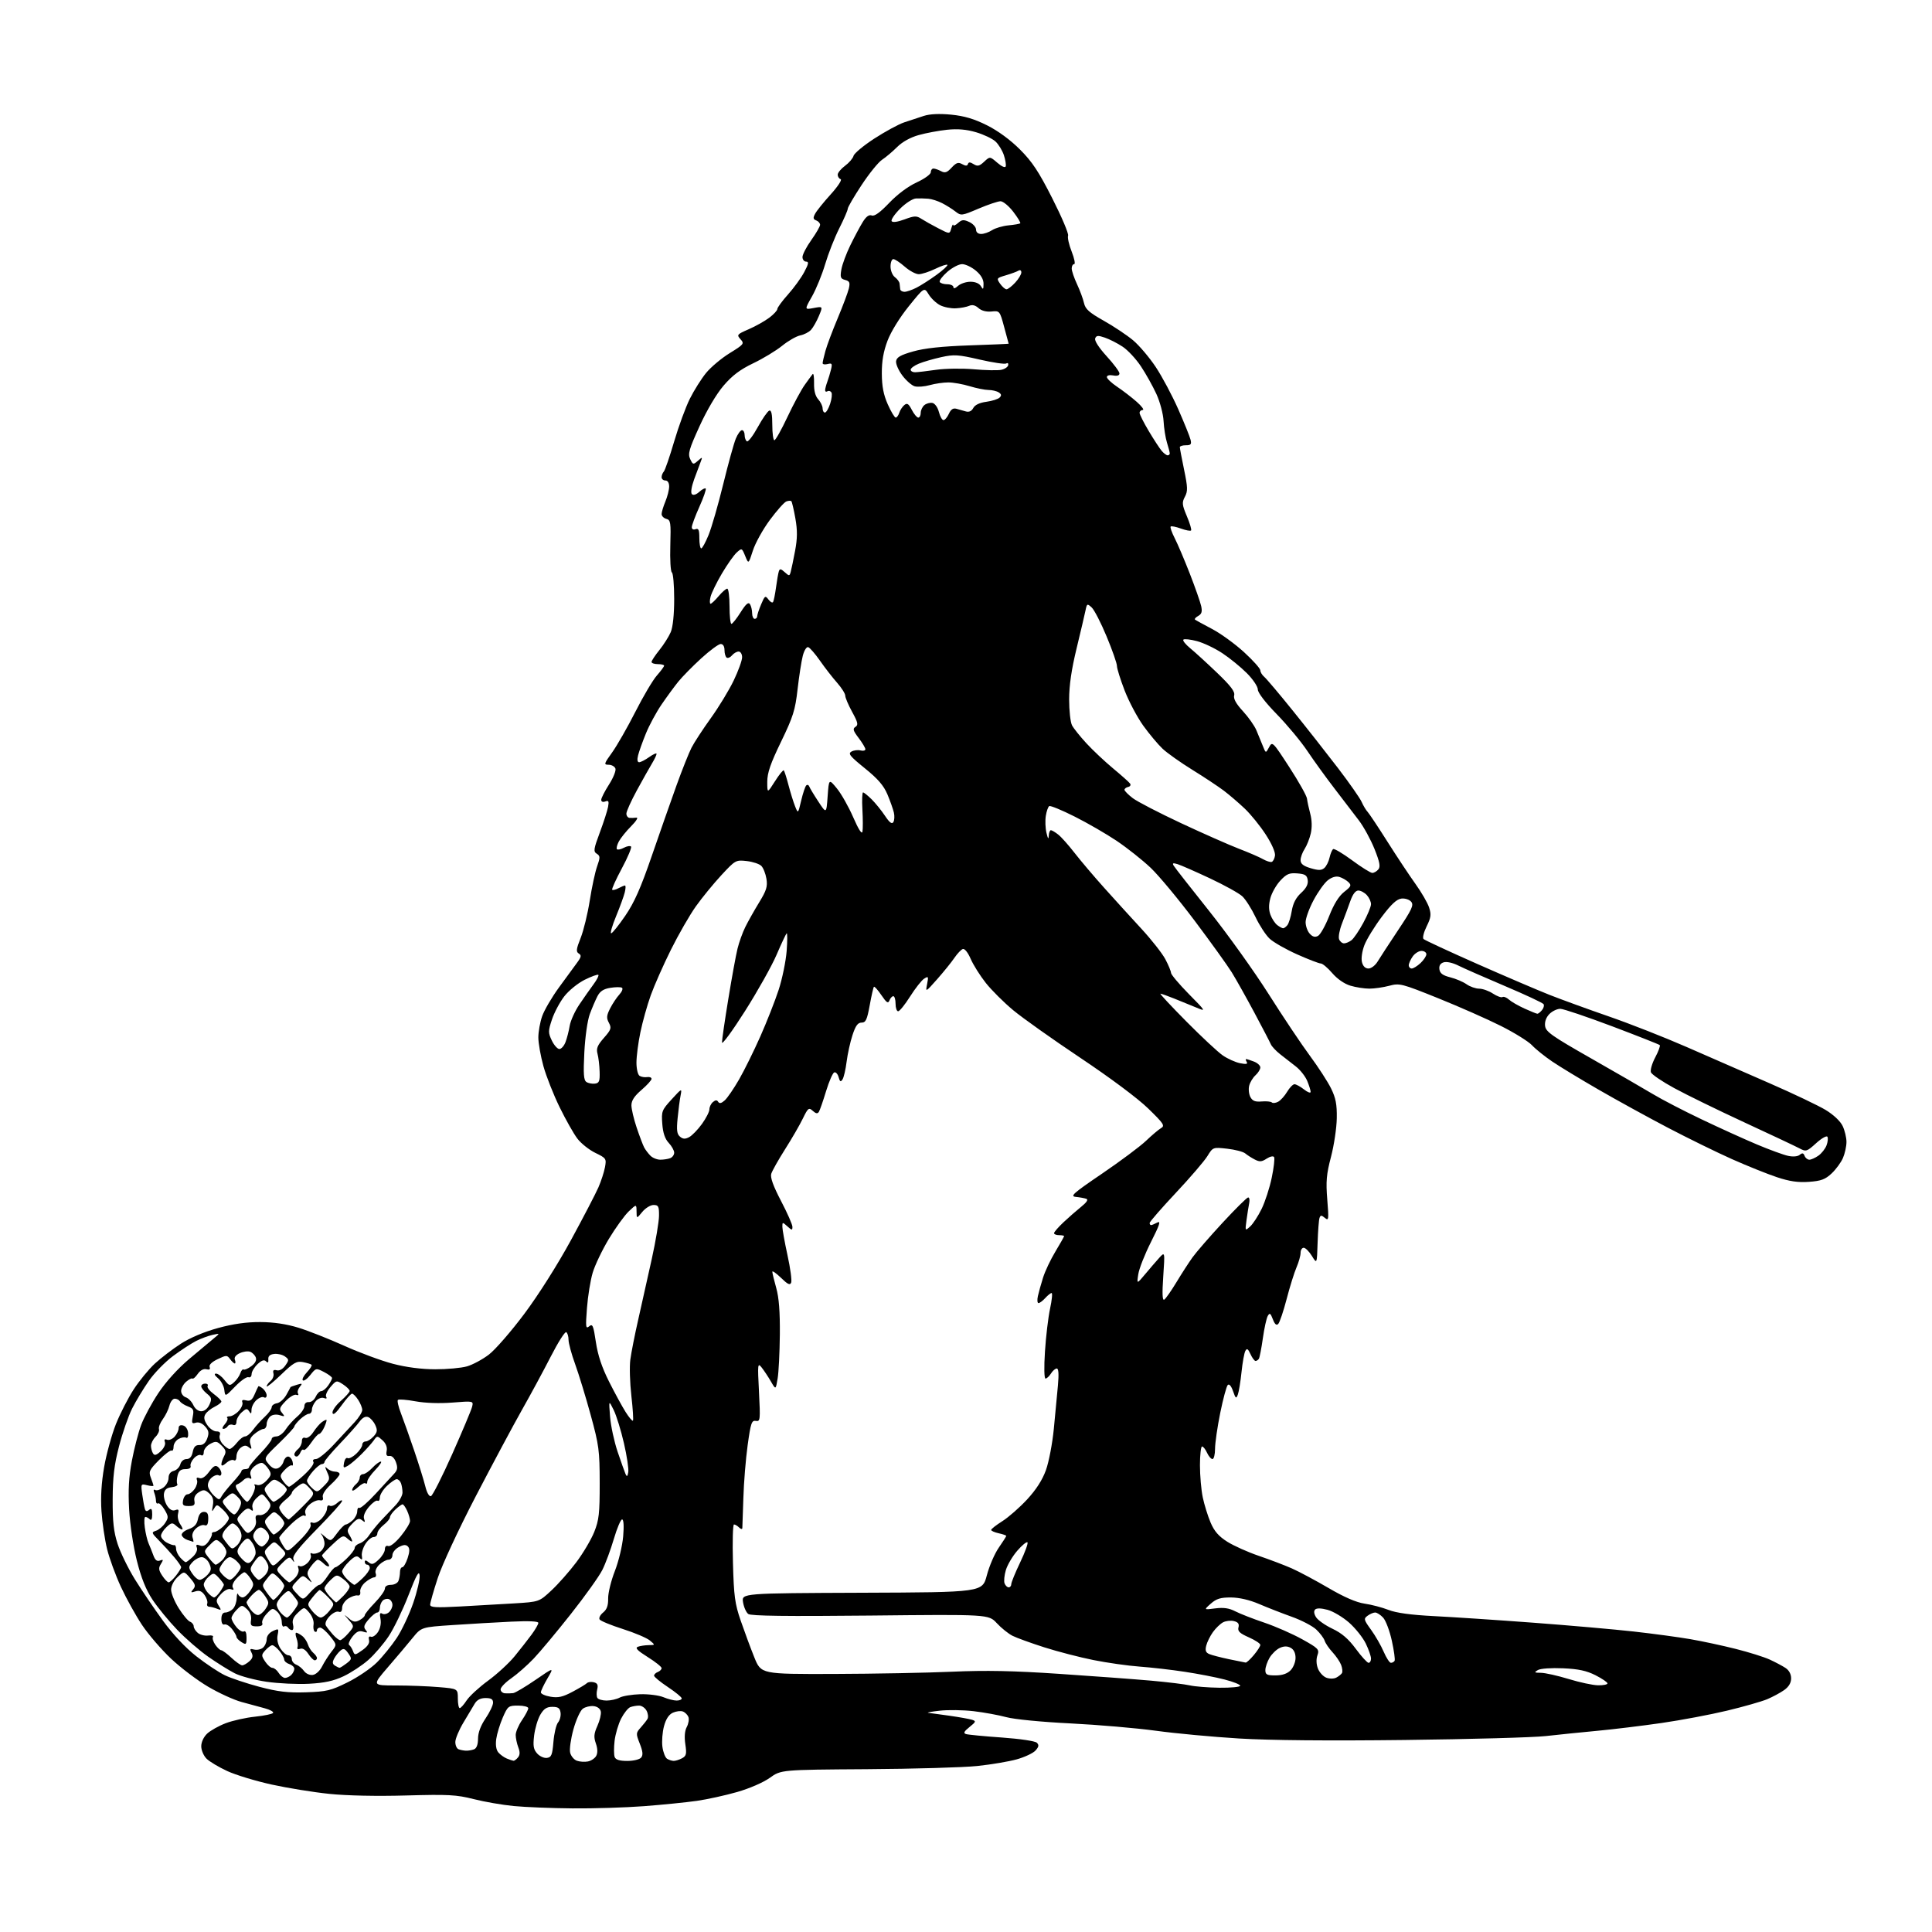 <?xml version="1.0" encoding="UTF-8" standalone="no"?>
<svg 
  version="1.1" 
  xmlns="http://www.w3.org/2000/svg" 
  xmlns:xlink="http://www.w3.org/1999/xlink" 
  xmlns:svg="http://www.w3.org/2000/svg"
  xmlns:rdf="http://www.w3.org/1999/02/22-rdf-syntax-ns#"
  xmlns:cc="http://creativecommons.org/ns#"
  xmlns:dc="http://purl.org/dc/elements/1.1/"
  viewBox="0 0 768 768"
  width="768"
  height="768"
>
<style>svg {background-color: white; }</style>"
<path stroke="none" fill="black" fill-rule="evenodd" d="M227.55,718.86C219.27,718.79 208.79,718.37 204.25,717.93C199.71,717.49 192.51,716.25 188.25,715.16C181.42,713.43 178.24,713.26 161.40,713.73C149.78,714.06 137.85,713.81 130.90,713.09C124.63,712.45 114.33,710.78 108.00,709.39C101.67,708.00 93.73,705.59 90.35,704.03C86.97,702.47 83.25,700.25 82.10,699.10C80.94,697.94 80.00,695.73 80.00,694.17C80.00,692.50 80.96,690.45 82.36,689.13C83.66,687.91 86.99,686.05 89.77,684.99C92.55,683.94 97.80,682.77 101.44,682.40C105.08,682.02 108.28,681.35 108.56,680.91C108.83,680.46 107.36,679.64 105.28,679.08C103.20,678.52 99.03,677.39 96.00,676.56C92.97,675.74 87.00,673.01 82.73,670.49C78.46,667.98 71.82,662.96 67.97,659.33C64.13,655.71 58.94,649.67 56.45,645.93C53.96,642.19 50.19,635.38 48.07,630.81C45.95,626.24 43.47,619.46 42.56,615.74C41.65,612.02 40.65,605.27 40.34,600.74C39.96,595.22 40.31,589.40 41.41,583.10C42.31,577.94 44.42,570.29 46.08,566.10C47.75,561.92 50.93,555.71 53.15,552.30C55.36,548.89 59.16,544.26 61.59,542.02C64.02,539.78 68.66,536.24 71.89,534.15C75.51,531.81 81.19,529.41 86.64,527.92C92.70,526.26 98.03,525.51 103.50,525.54C108.82,525.57 113.90,526.33 118.67,527.80C122.61,529.01 130.80,532.25 136.87,534.98C142.93,537.72 151.63,540.93 156.20,542.13C161.53,543.52 167.54,544.30 173.00,544.31C177.68,544.32 183.35,543.80 185.61,543.16C187.86,542.52 191.80,540.41 194.35,538.46C196.89,536.52 203.25,529.20 208.47,522.21C214.04,514.76 221.68,502.68 226.95,493.00C231.88,483.93 236.80,474.48 237.88,472.00C238.96,469.52 240.13,465.92 240.49,463.98C241.11,460.59 240.97,460.38 236.66,458.29C234.21,457.10 230.99,454.55 229.53,452.63C228.06,450.71 224.88,445.08 222.45,440.11C220.02,435.15 217.13,427.82 216.02,423.82C214.91,419.81 214.00,414.68 214.00,412.40C214.00,410.12 214.69,406.30 215.53,403.92C216.37,401.53 219.37,396.41 222.19,392.54C225.01,388.67 228.25,384.24 229.39,382.70C231.08,380.40 231.20,379.74 230.07,379.04C228.93,378.34 229.05,377.28 230.82,372.85C231.99,369.91 233.61,363.21 234.44,357.97C235.26,352.73 236.57,346.62 237.36,344.40C238.63,340.81 238.61,340.24 237.22,339.37C235.83,338.49 235.97,337.54 238.43,330.94C239.96,326.85 241.44,322.26 241.72,320.74C242.13,318.50 241.93,318.09 240.62,318.59C239.65,318.96 239.00,318.70 239.00,317.94C239.00,317.25 240.40,314.50 242.11,311.83C243.81,309.17 244.95,306.32 244.64,305.50C244.32,304.67 243.11,304.00 241.94,304.00C239.96,304.00 240.06,303.65 243.35,299.08C245.29,296.37 249.43,289.13 252.55,282.99C255.66,276.85 259.51,270.35 261.11,268.53C262.70,266.72 264.00,264.96 264.00,264.62C264.00,264.28 262.88,264.00 261.50,264.00C260.12,264.00 259.00,263.61 259.00,263.14C259.00,262.66 260.41,260.53 262.13,258.39C263.85,256.25 265.87,253.05 266.63,251.28C267.48,249.27 268.00,244.31 268.00,238.09C268.00,232.61 267.59,227.86 267.08,227.55C266.57,227.23 266.29,222.43 266.46,216.86C266.73,207.67 266.59,206.70 264.88,206.26C263.85,205.99 263.00,205.13 263.00,204.35C263.00,203.57 263.68,201.32 264.50,199.35C265.32,197.37 266.00,194.69 266.00,193.38C266.00,191.93 265.41,191.00 264.50,191.00C263.68,191.00 263.00,190.42 263.00,189.70C263.00,188.99 263.40,187.97 263.88,187.45C264.36,186.93 266.21,181.55 267.99,175.50C269.77,169.45 272.58,161.80 274.23,158.50C275.88,155.20 278.77,150.61 280.65,148.29C282.53,145.98 286.76,142.42 290.05,140.39C295.74,136.88 295.95,136.60 294.37,134.86C292.79,133.11 292.95,132.91 297.60,130.89C300.30,129.72 303.96,127.67 305.75,126.33C307.54,124.99 309.00,123.42 309.00,122.85C309.00,122.27 310.91,119.66 313.25,117.05C315.59,114.44 318.49,110.44 319.70,108.15C321.44,104.87 321.60,104.00 320.45,104.00C319.65,104.00 319.00,103.18 319.00,102.18C319.00,101.17 320.57,98.14 322.50,95.43C324.43,92.72 326.00,89.99 326.00,89.36C326.00,88.73 325.31,87.95 324.46,87.62C323.22,87.15 323.14,86.61 324.03,84.95C324.64,83.80 327.44,80.33 330.24,77.24C333.08,74.10 334.82,71.44 334.17,71.22C333.52,71.01 333.00,70.21 333.00,69.45C333.00,68.68 334.31,67.09 335.92,65.90C337.52,64.72 339.04,62.94 339.30,61.95C339.56,60.96 343.27,57.87 347.55,55.09C351.83,52.32 357.16,49.41 359.41,48.65C361.66,47.88 365.18,46.72 367.24,46.07C369.68,45.29 373.47,45.12 378.15,45.58C383.35,46.10 387.23,47.25 392.33,49.80C396.72,52.00 401.64,55.60 405.45,59.42C410.32,64.29 412.93,68.23 418.33,78.90C422.06,86.25 424.87,92.89 424.58,93.66C424.29,94.42 424.93,97.28 426.01,100.02C427.09,102.76 427.53,105.00 426.99,105.00C426.44,105.00 426.01,105.79 426.02,106.75C426.03,107.71 426.99,110.53 428.15,113.00C429.30,115.47 430.55,118.84 430.91,120.48C431.44,122.87 432.98,124.25 438.77,127.50C442.73,129.73 447.95,133.21 450.38,135.24C452.81,137.27 456.88,142.06 459.42,145.88C461.96,149.70 465.98,157.25 468.37,162.66C470.75,168.07 472.95,173.51 473.25,174.75C473.72,176.61 473.40,177.00 471.41,177.00C470.08,177.00 469.00,177.34 469.00,177.75C468.99,178.16 469.76,182.19 470.69,186.70C472.16,193.77 472.20,195.26 471.01,197.48C469.79,199.77 469.88,200.65 471.80,205.21C473.00,208.04 473.75,210.59 473.46,210.87C473.18,211.15 471.35,210.81 469.40,210.10C467.45,209.39 465.63,209.04 465.36,209.31C465.08,209.58 465.81,211.68 466.98,213.96C468.15,216.25 470.84,222.58 472.97,228.04C475.09,233.49 477.12,239.28 477.48,240.89C477.97,243.13 477.69,244.07 476.32,244.84C475.33,245.40 474.74,246.04 475.01,246.28C475.28,246.51 478.32,248.19 481.77,250.00C485.22,251.81 490.95,255.97 494.52,259.24C498.08,262.50 501.00,265.76 501.00,266.47C501.00,267.18 501.70,268.33 502.54,269.04C503.39,269.74 508.48,275.76 513.84,282.41C519.21,289.06 527.30,299.35 531.83,305.27C536.36,311.20 540.61,317.27 541.27,318.77C541.93,320.27 543.00,322.05 543.63,322.71C544.26,323.38 547.86,328.78 551.61,334.71C555.37,340.65 560.36,348.16 562.70,351.42C565.04,354.68 567.46,358.85 568.07,360.70C569.00,363.54 568.85,364.72 567.11,368.25C565.97,370.55 565.41,372.81 565.87,373.27C566.32,373.72 575.88,378.16 587.10,383.12C598.32,388.08 611.33,393.65 616.00,395.49C620.67,397.33 631.25,401.18 639.49,404.03C647.74,406.88 661.69,412.36 670.49,416.21C679.30,420.06 694.15,426.55 703.50,430.64C712.85,434.72 722.85,439.49 725.73,441.23C728.87,443.14 731.57,445.68 732.48,447.60C733.32,449.36 734.00,452.21 734.00,453.93C734.00,455.66 733.38,458.51 732.62,460.28C731.87,462.05 729.84,464.82 728.12,466.44C725.57,468.84 723.92,469.45 719.10,469.80C714.73,470.11 711.40,469.63 706.35,467.95C702.58,466.70 694.55,463.47 688.50,460.78C682.45,458.08 670.98,452.46 663.00,448.28C655.02,444.10 642.65,437.30 635.50,433.17C628.35,429.05 620.02,424.00 617.00,421.95C613.98,419.90 610.38,417.00 609.00,415.51C607.62,414.02 602.08,410.57 596.68,407.85C591.28,405.13 580.03,400.17 571.69,396.81C557.15,390.96 556.35,390.76 552.25,391.86C549.90,392.49 546.34,393.00 544.35,393.00C542.36,393.00 538.96,392.47 536.79,391.82C534.40,391.10 531.56,389.13 529.58,386.82C527.78,384.72 525.73,383.00 525.03,383.00C524.33,383.00 520.10,381.37 515.63,379.38C511.16,377.38 506.25,374.59 504.72,373.16C503.19,371.74 500.65,367.85 499.08,364.53C497.50,361.22 495.14,357.50 493.83,356.29C492.52,355.07 486.73,351.86 480.97,349.16C475.21,346.46 469.43,343.92 468.12,343.52C466.27,342.95 465.93,343.09 466.57,344.14C467.02,344.89 473.36,352.99 480.66,362.14C487.96,371.29 498.60,386.16 504.32,395.19C510.03,404.21 517.41,415.24 520.72,419.70C524.02,424.16 527.80,429.99 529.11,432.65C530.99,436.47 531.48,438.99 531.39,444.50C531.33,448.35 530.30,455.25 529.10,459.84C527.27,466.82 527.03,469.60 527.61,476.84C528.26,484.81 528.18,485.39 526.67,484.14C525.28,482.99 524.95,482.99 524.53,484.14C524.26,484.89 523.92,489.32 523.77,494.00C523.50,502.50 523.50,502.50 521.50,499.26C520.40,497.47 518.94,496.01 518.25,496.01C517.56,496.00 517.00,496.91 517.00,498.03C517.00,499.15 516.27,501.74 515.39,503.78C514.50,505.83 512.73,511.49 511.46,516.38C510.19,521.26 508.68,525.72 508.11,526.29C507.40,527.00 506.73,526.42 505.97,524.41C505.03,521.96 504.72,521.76 503.94,523.14C503.44,524.04 502.56,528.03 502.00,532.01C501.44,535.98 500.73,539.63 500.43,540.12C500.13,540.60 499.53,541.00 499.10,541.00C498.67,541.00 497.76,539.77 497.08,538.27C496.10,536.13 495.66,535.86 495.04,537.02C494.60,537.83 493.92,541.62 493.52,545.43C493.13,549.24 492.47,553.26 492.06,554.36C491.41,556.13 491.18,555.96 490.15,552.99C489.42,550.92 488.62,549.99 488.05,550.56C487.54,551.08 486.20,556.07 485.06,561.66C483.93,567.24 483.00,573.66 483.00,575.91C483.00,578.16 482.54,580.00 481.98,580.00C481.42,580.00 480.44,578.88 479.82,577.50C479.19,576.12 478.30,575.00 477.84,575.00C477.38,575.00 477.00,578.35 477.00,582.45C477.00,586.55 477.50,592.29 478.11,595.20C478.72,598.12 480.12,602.62 481.22,605.22C482.70,608.70 484.43,610.69 487.86,612.86C490.41,614.47 496.06,617.00 500.41,618.48C504.76,619.96 510.66,622.20 513.51,623.46C516.36,624.72 522.93,628.23 528.10,631.25C534.33,634.90 539.16,636.99 542.44,637.47C545.16,637.86 549.43,638.98 551.94,639.96C555.04,641.17 560.83,641.96 570.00,642.43C577.42,642.80 595.20,643.98 609.50,645.05C623.80,646.12 641.79,647.70 649.48,648.56C657.17,649.42 667.30,650.79 671.98,651.60C676.67,652.41 684.77,654.15 690.00,655.47C695.23,656.79 701.30,658.69 703.50,659.71C705.70,660.72 708.51,662.21 709.75,663.02C711.16,663.94 712.00,665.48 712.00,667.17C712.00,668.97 711.08,670.51 709.25,671.82C707.74,672.89 704.70,674.53 702.50,675.46C700.30,676.38 693.10,678.44 686.50,680.02C679.90,681.60 668.20,683.81 660.50,684.92C652.80,686.03 641.33,687.43 635.00,688.02C628.67,688.61 619.45,689.55 614.50,690.11C609.55,690.67 584.34,691.37 558.47,691.67C528.20,692.03 504.70,691.82 492.54,691.08C482.14,690.45 467.30,689.07 459.57,688.01C451.83,686.95 436.50,685.63 425.50,685.08C414.04,684.52 403.15,683.45 400.00,682.59C396.98,681.77 391.12,680.70 387.00,680.22C382.88,679.74 376.80,679.65 373.50,680.03C370.20,680.40 368.18,680.78 369.00,680.87C369.82,680.96 373.65,681.49 377.50,682.04C381.35,682.59 385.35,683.31 386.38,683.63C388.08,684.16 387.98,684.44 385.38,686.53C383.19,688.29 382.86,688.96 384.00,689.32C384.82,689.58 391.24,690.20 398.25,690.69C405.52,691.21 411.50,692.10 412.17,692.77C413.08,693.68 412.95,694.39 411.63,695.86C410.68,696.91 407.34,698.48 404.20,699.36C401.07,700.24 394.00,701.43 388.50,702.01C383.00,702.59 363.20,703.16 344.50,703.28C310.50,703.50 310.50,703.50 306.00,706.72C303.41,708.57 297.90,710.96 293.00,712.36C288.32,713.70 281.12,715.28 277.00,715.87C272.88,716.46 263.45,717.41 256.05,717.98C248.65,718.54 235.83,718.94 227.55,718.86zM233.69,700.21C234.99,699.96 236.49,698.95 237.01,697.98C237.63,696.82 237.58,695.09 236.86,693.03C235.97,690.47 236.09,689.14 237.48,686.05C238.42,683.96 239.03,681.40 238.84,680.37C238.62,679.25 237.49,678.38 235.99,678.21C234.62,678.05 232.68,678.52 231.67,679.25C230.67,679.98 228.99,683.67 227.94,687.45C226.90,691.22 226.31,695.40 226.65,696.74C226.98,698.07 228.17,699.50 229.29,699.91C230.40,700.32 232.39,700.46 233.69,700.21zM204.13,699.94C204.47,699.97 205.27,699.38 205.90,698.62C206.71,697.64 206.75,696.47 206.02,694.56C205.46,693.08 205.00,690.88 205.00,689.67C205.00,688.46 206.12,685.81 207.50,683.79C208.88,681.76 210.00,679.63 210.00,679.05C210.00,678.47 208.18,678.00 205.96,678.00C202.11,678.00 201.84,678.21 199.86,682.75C198.73,685.36 197.56,689.18 197.27,691.24C196.93,693.61 197.23,695.57 198.08,696.60C198.83,697.49 200.35,698.59 201.47,699.05C202.58,699.50 203.78,699.90 204.13,699.94zM249.35,700.00C251.80,700.00 254.25,699.41 254.86,698.67C255.68,697.68 255.55,696.25 254.33,693.15C252.75,689.14 252.77,688.87 254.69,686.73C255.80,685.50 257.02,683.95 257.40,683.27C257.78,682.59 257.61,681.13 257.01,680.02C256.42,678.91 255.08,678.00 254.05,678.00C253.01,678.00 251.43,678.28 250.54,678.62C249.65,678.97 248.01,681.02 246.90,683.19C245.80,685.36 244.63,689.33 244.31,692.00C244.00,694.68 244.01,697.58 244.34,698.44C244.76,699.53 246.27,700.00 249.35,700.00zM267.82,699.98C268.54,699.99 270.03,699.52 271.12,698.94C272.82,698.02 273.01,697.24 272.43,693.36C271.99,690.42 272.19,688.02 273.01,686.49C273.70,685.19 273.99,683.42 273.66,682.54C273.32,681.67 272.33,680.68 271.46,680.35C270.59,680.01 268.80,680.23 267.49,680.82C265.89,681.55 264.72,683.32 263.95,686.19C263.32,688.54 263.03,692.22 263.32,694.37C263.61,696.53 264.44,698.67 265.17,699.13C265.90,699.59 267.09,699.98 267.82,699.98zM217.44,698.79C219.20,698.54 219.57,697.60 220.00,692.40C220.28,689.05 221.10,685.58 221.83,684.71C222.56,683.83 223.01,682.07 222.83,680.81C222.57,678.99 221.87,678.50 219.56,678.50C217.31,678.50 216.18,679.25 214.77,681.65C213.76,683.39 212.66,687.11 212.32,689.92C211.83,694.05 212.07,695.42 213.55,697.06C214.56,698.18 216.31,698.96 217.44,698.79zM185.17,695.92C186.09,695.96 187.55,695.73 188.42,695.39C189.45,695.00 190.01,693.53 190.02,691.14C190.03,688.77 191.08,685.96 193.02,683.10C194.66,680.68 196.00,677.87 196.00,676.85C196.00,675.46 195.25,675.00 193.02,675.00C191.00,675.00 189.61,675.72 188.70,677.25C187.96,678.49 185.93,681.89 184.18,684.82C182.43,687.74 181.00,691.19 181.00,692.48C181.00,693.78 181.56,695.06 182.25,695.34C182.94,695.62 184.25,695.88 185.17,695.92zM182.75,679.00C183.16,679.00 184.40,677.62 185.50,675.93C186.60,674.25 190.44,670.71 194.04,668.08C197.63,665.45 202.37,661.09 204.57,658.39C206.77,655.70 209.79,651.84 211.28,649.82C212.78,647.79 214.00,645.68 214.00,645.12C214.00,644.47 210.17,644.30 203.25,644.63C197.34,644.91 186.88,645.52 180.00,645.98C167.51,646.81 167.51,646.81 164.00,651.12C162.08,653.50 157.67,658.72 154.21,662.72C147.93,670.00 147.93,670.00 157.31,670.00C162.47,670.00 170.14,670.29 174.35,670.65C182.00,671.29 182.00,671.29 182.00,675.15C182.00,677.27 182.34,679.00 182.75,679.00zM241.12,676.00C242.78,676.00 245.11,675.47 246.32,674.83C247.52,674.18 251.20,673.58 254.50,673.48C257.80,673.39 261.95,673.92 263.72,674.66C265.49,675.40 267.85,676.00 268.97,676.00C270.09,676.00 271.00,675.61 271.00,675.14C271.00,674.67 268.52,672.64 265.50,670.63C262.48,668.62 260.00,666.58 260.00,666.10C260.00,665.61 260.68,664.95 261.50,664.64C262.32,664.32 263.00,663.63 263.00,663.11C263.00,662.58 260.51,660.60 257.47,658.70C253.38,656.13 252.36,655.08 253.55,654.62C254.44,654.28 256.36,653.99 257.83,653.97C260.50,653.93 260.50,653.93 258.31,652.10C257.10,651.10 252.27,649.05 247.56,647.55C242.86,646.05 238.71,644.34 238.35,643.75C237.98,643.16 238.61,641.92 239.75,641.00C241.23,639.80 241.80,638.22 241.75,635.41C241.71,633.26 242.91,628.35 244.42,624.50C245.92,620.65 247.41,614.46 247.72,610.75C248.08,606.54 247.91,604.00 247.29,604.00C246.74,604.00 245.27,607.49 244.01,611.75C242.76,616.01 240.70,621.57 239.43,624.09C238.16,626.62 232.54,634.50 226.93,641.59C221.32,648.69 214.66,656.68 212.12,659.34C209.58,662.00 205.59,665.51 203.25,667.14C200.91,668.76 199.00,670.75 199.00,671.55C199.00,672.35 199.79,673.05 200.75,673.12C201.71,673.18 203.18,673.15 204.00,673.04C204.82,672.93 208.82,670.56 212.88,667.77C220.26,662.70 220.26,662.70 217.63,667.19C216.18,669.66 215.00,672.16 215.00,672.75C215.00,673.34 216.73,674.12 218.83,674.47C221.87,674.99 223.69,674.58 227.58,672.51C230.29,671.07 232.88,669.52 233.33,669.06C233.79,668.61 235.03,668.46 236.07,668.73C237.50,669.10 237.83,669.81 237.40,671.56C237.07,672.84 237.11,674.36 237.46,674.94C237.82,675.52 239.47,676.00 241.12,676.00zM121.64,672.72C129.81,672.45 131.54,672.04 138.14,668.77C142.19,666.77 147.42,663.22 149.77,660.89C152.12,658.56 155.69,654.16 157.71,651.12C159.73,648.08 162.67,641.84 164.25,637.25C165.83,632.67 166.98,627.70 166.81,626.21C166.57,624.14 165.53,626.00 162.38,634.13C160.11,639.98 156.58,647.30 154.53,650.39C152.48,653.48 148.82,657.75 146.38,659.89C143.95,662.03 139.55,664.93 136.59,666.33C132.61,668.21 129.05,668.99 122.86,669.32C118.26,669.57 110.67,669.21 105.98,668.53C101.30,667.84 95.59,666.32 93.30,665.15C91.01,663.99 86.30,661.04 82.82,658.61C79.34,656.18 73.76,651.34 70.42,647.85C67.07,644.36 62.66,638.97 60.61,635.88C58.02,631.96 56.14,627.28 54.40,620.38C52.99,614.78 51.66,605.96 51.33,600.00C50.91,592.31 51.20,587.14 52.43,580.65C53.35,575.79 55.00,569.39 56.11,566.45C57.21,563.50 60.28,557.80 62.94,553.79C65.90,549.33 70.63,544.09 75.13,540.29C79.19,536.88 83.62,533.16 85.00,532.03C87.50,529.97 87.50,529.97 84.50,530.63C82.85,530.99 79.92,532.07 78.00,533.04C76.08,534.01 71.94,536.70 68.81,539.03C65.67,541.35 61.35,545.78 59.19,548.88C57.03,551.97 54.03,556.93 52.53,559.91C51.03,562.89 48.69,569.64 47.32,574.91C45.40,582.32 44.82,587.11 44.79,596.00C44.75,604.92 45.19,608.90 46.76,613.75C47.88,617.18 50.95,623.48 53.59,627.75C56.23,632.01 61.27,639.44 64.78,644.26C68.79,649.75 73.75,655.04 78.06,658.41C81.84,661.37 86.92,664.75 89.34,665.92C91.77,667.10 97.97,669.17 103.12,670.54C110.54,672.49 114.41,672.95 121.64,672.72zM484.75,670.90C489.29,670.95 493.00,670.60 493.00,670.11C493.00,669.62 490.19,668.50 486.75,667.62C483.31,666.73 476.23,665.36 471.00,664.57C465.77,663.77 457.68,662.84 453.00,662.50C448.32,662.16 440.05,660.98 434.62,659.89C429.19,658.80 420.41,656.53 415.12,654.84C409.83,653.15 404.15,651.09 402.50,650.26C400.85,649.43 398.03,647.17 396.24,645.23C392.97,641.72 392.97,641.72 345.97,642.21C312.69,642.55 298.52,642.37 297.46,641.59C296.63,640.99 295.69,638.88 295.37,636.91C294.79,633.33 294.79,633.33 342.65,633.14C390.50,632.96 390.50,632.96 392.28,626.23C393.25,622.53 395.39,617.57 397.03,615.22C398.66,612.87 400.00,610.77 400.00,610.55C400.00,610.33 398.65,609.86 397.00,609.50C395.35,609.14 394.00,608.54 394.00,608.17C394.00,607.80 396.00,606.24 398.45,604.69C400.89,603.15 405.31,599.27 408.28,596.07C411.89,592.16 414.36,588.32 415.78,584.38C416.94,581.14 418.35,573.77 418.91,568.00C419.47,562.23 420.20,554.46 420.54,550.75C420.95,546.23 420.80,544.00 420.09,544.00C419.50,544.00 418.45,544.90 417.77,546.00C417.08,547.10 416.11,548.00 415.61,548.00C415.08,548.00 414.98,543.54 415.39,537.25C415.76,531.34 416.68,523.69 417.41,520.25C418.15,516.81 418.43,514.00 418.03,514.00C417.63,514.00 416.50,514.90 415.50,516.00C414.50,517.10 413.30,518.00 412.83,518.00C412.35,518.00 412.24,516.76 412.57,515.25C412.90,513.74 413.83,510.42 414.63,507.88C415.42,505.34 417.63,500.67 419.54,497.51C421.44,494.35 423.00,491.59 423.00,491.38C423.00,491.17 422.10,491.00 421.00,491.00C419.90,491.00 419.00,490.64 419.00,490.20C419.00,489.76 420.69,487.82 422.75,485.88C424.81,483.94 428.00,481.15 429.83,479.68C432.02,477.91 432.70,476.84 431.83,476.54C431.10,476.29 429.24,475.95 427.70,475.79C425.24,475.54 426.49,474.42 438.14,466.50C445.41,461.55 453.25,455.70 455.55,453.50C457.85,451.30 460.55,449.02 461.54,448.44C463.15,447.49 462.60,446.65 456.42,440.64C452.33,436.65 441.34,428.45 429.50,420.54C418.50,413.19 406.47,404.66 402.77,401.58C399.06,398.50 394.16,393.62 391.88,390.74C389.60,387.86 386.89,383.55 385.86,381.17C384.79,378.68 383.47,377.01 382.75,377.24C382.06,377.47 380.55,379.06 379.38,380.78C378.22,382.49 375.16,386.28 372.58,389.20C367.88,394.50 367.88,394.50 368.54,391.18C369.14,388.13 369.04,387.96 367.34,389.05C366.33,389.70 363.83,392.88 361.78,396.12C359.74,399.35 357.60,402.00 357.03,402.00C356.46,402.00 356.00,400.65 356.00,399.00C356.00,397.35 355.60,396.00 355.11,396.00C354.62,396.00 353.92,396.76 353.57,397.68C353.05,399.03 352.44,398.64 350.37,395.60C348.97,393.53 347.63,392.03 347.40,392.27C347.17,392.50 346.41,395.80 345.73,399.59C344.67,405.39 344.16,406.50 342.49,406.50C340.99,406.50 340.10,407.73 338.87,411.50C337.97,414.25 336.92,419.00 336.54,422.07C336.16,425.13 335.43,428.28 334.92,429.07C334.18,430.21 333.88,430.04 333.37,428.21C333.03,426.95 332.25,426.08 331.64,426.29C331.03,426.49 329.57,429.84 328.38,433.74C327.20,437.63 325.91,441.34 325.52,441.97C325.00,442.81 324.33,442.70 323.09,441.58C321.52,440.16 321.20,440.40 319.13,444.66C317.90,447.21 314.71,452.71 312.05,456.89C309.40,461.08 306.93,465.45 306.58,466.62C306.15,468.08 307.37,471.46 310.47,477.40C312.96,482.15 315.00,486.78 315.00,487.68C315.00,489.13 314.78,489.11 313.00,487.50C311.06,485.75 311.00,485.75 311.00,487.64C311.00,488.72 311.92,493.81 313.04,498.96C314.17,504.11 314.83,509.00 314.51,509.83C314.06,511.00 313.18,510.60 310.47,507.97C308.56,506.12 307.01,505.03 307.01,505.55C307.02,506.07 307.72,508.98 308.57,512.00C309.65,515.82 310.08,521.47 310.00,530.50C309.93,537.65 309.54,545.52 309.12,548.00C308.37,552.50 308.37,552.50 306.44,549.14C305.37,547.29 303.73,544.82 302.80,543.64C301.18,541.60 301.13,542.07 301.71,553.33C302.28,564.51 302.21,565.14 300.45,564.83C298.80,564.54 298.42,565.67 297.20,574.50C296.44,580.00 295.67,589.45 295.50,595.50C295.32,601.55 295.13,606.93 295.09,607.45C295.04,607.97 294.46,607.86 293.80,607.20C293.14,606.54 292.23,606.00 291.77,606.00C291.31,606.00 291.13,612.86 291.36,621.25C291.72,634.54 292.12,637.50 294.47,644.32C295.95,648.61 298.37,655.14 299.85,658.82C302.54,665.50 302.54,665.50 331.52,665.42C347.46,665.37 368.60,664.97 378.50,664.53C391.93,663.94 402.72,664.15 421.00,665.38C434.48,666.28 450.90,667.50 457.50,668.08C464.10,668.67 471.07,669.52 473.00,669.97C474.93,670.42 480.21,670.84 484.75,670.90zM635.25,669.93C637.31,669.97 639.00,669.63 639.00,669.18C639.00,668.72 636.86,667.27 634.25,665.94C630.69,664.14 627.46,663.44 621.34,663.17C616.65,662.96 612.39,663.26 611.34,663.87C609.74,664.80 609.90,664.94 612.56,664.97C614.24,664.99 619.19,666.10 623.56,667.43C627.93,668.77 633.19,669.90 635.25,669.93zM531.19,666.88C532.13,666.39 533.14,665.58 533.45,665.08C533.76,664.58 533.61,663.12 533.12,661.83C532.63,660.55 531.08,658.28 529.69,656.78C528.30,655.29 526.89,653.23 526.57,652.21C526.24,651.19 524.74,649.19 523.24,647.77C521.73,646.35 517.35,644.06 513.50,642.69C509.65,641.31 503.80,639.03 500.50,637.61C496.68,635.98 492.61,635.04 489.31,635.02C485.18,635.00 483.54,635.51 481.31,637.48C478.50,639.96 478.50,639.96 483.08,639.36C486.41,638.94 488.59,639.25 491.04,640.52C492.90,641.48 498.09,643.51 502.57,645.02C507.06,646.54 513.84,649.52 517.65,651.64C524.12,655.24 524.52,655.67 523.70,658.00C523.16,659.55 523.23,661.55 523.90,663.28C524.49,664.80 525.99,666.44 527.24,666.91C528.51,667.39 530.24,667.38 531.19,666.88zM113.31,667.00C114.02,667.00 115.14,666.46 115.80,665.80C116.46,665.14 117.00,664.05 117.00,663.37C117.00,662.69 116.10,661.85 115.00,661.50C113.90,661.15 112.99,660.33 112.97,659.68C112.95,659.03 112.09,657.49 111.06,656.25C110.02,655.01 108.76,654.00 108.24,654.00C107.73,654.00 106.51,654.89 105.52,655.97C103.85,657.82 103.84,658.11 105.39,660.47C106.30,661.86 107.60,663.00 108.28,663.00C108.96,663.00 110.08,663.90 110.77,665.00C111.45,666.10 112.60,667.00 113.31,667.00zM124.35,665.81C125.57,665.63 127.17,664.17 128.03,662.43C128.88,660.75 130.55,658.12 131.75,656.59C133.94,653.81 133.94,653.81 131.22,650.41C129.72,648.53 127.94,647.00 127.25,647.00C126.56,647.00 126.00,647.48 126.00,648.06C126.00,648.64 125.61,648.88 125.13,648.58C124.66,648.29 124.44,647.02 124.64,645.77C124.86,644.48 124.14,642.47 122.98,641.10C120.94,638.71 120.94,638.71 118.42,641.08C116.62,642.77 116.06,644.10 116.47,645.72C116.78,646.98 116.61,648.00 116.08,648.00C115.55,648.00 114.84,647.54 114.49,646.98C114.14,646.42 113.44,646.23 112.93,646.54C112.42,646.86 112.00,646.04 112.00,644.71C112.00,643.39 111.18,641.57 110.17,640.66C108.46,639.11 108.20,639.16 106.05,641.45C104.78,642.80 103.97,644.48 104.25,645.20C104.58,646.07 103.86,646.50 102.08,646.50C99.80,646.50 99.47,646.14 99.79,643.98C100.03,642.37 99.44,640.80 98.16,639.65C96.23,637.90 96.09,637.91 94.08,639.92C92.94,641.06 92.01,642.56 92.03,643.25C92.05,643.94 92.94,645.55 94.01,646.83C95.07,648.11 96.41,648.87 96.97,648.52C97.59,648.13 98.00,649.10 98.00,650.95C98.00,653.77 97.84,653.92 96.00,652.77C94.90,652.08 94.00,651.14 94.00,650.67C94.00,650.20 93.21,648.81 92.24,647.58C91.27,646.35 89.92,645.53 89.24,645.75C88.47,646.01 88.00,645.19 88.00,643.58C88.00,641.90 88.55,641.00 89.57,641.00C90.44,641.00 91.79,640.36 92.57,639.57C93.36,638.79 94.04,636.87 94.08,635.32C94.12,633.77 94.38,633.06 94.66,633.75C94.94,634.44 95.75,635.00 96.47,635.00C97.18,635.00 98.53,633.84 99.45,632.43C101.00,630.07 101.01,629.66 99.55,627.43C98.67,626.09 97.59,625.00 97.15,625.00C96.71,625.00 95.32,626.09 94.07,627.43C92.71,628.88 92.10,630.35 92.56,631.10C93.09,631.95 92.84,632.15 91.77,631.74C90.83,631.38 89.29,632.13 87.89,633.61C85.86,635.78 85.74,636.35 86.88,638.19C88.07,640.08 88.01,640.21 86.35,639.53C85.33,639.11 83.92,638.74 83.21,638.71C82.50,638.69 82.12,638.12 82.38,637.45C82.64,636.78 82.17,635.26 81.34,634.07C80.24,632.50 79.25,632.10 77.67,632.60C75.81,633.19 75.69,633.08 76.80,631.75C77.87,630.46 77.67,629.73 75.62,627.35C73.17,624.50 73.17,624.50 70.58,626.92C69.08,628.33 68.01,630.43 68.02,631.92C68.03,633.34 69.39,636.66 71.05,639.29C72.70,641.93 74.72,644.34 75.53,644.65C76.34,644.96 77.00,645.79 77.00,646.48C77.00,647.18 77.74,648.37 78.64,649.12C79.54,649.86 81.39,650.33 82.75,650.15C84.11,649.97 84.97,650.24 84.65,650.75C84.34,651.26 84.77,652.65 85.60,653.84C86.43,655.03 87.49,656.00 87.95,656.00C88.41,656.00 90.23,657.35 92.00,659.00C93.77,660.65 95.69,662.00 96.28,662.00C96.86,662.00 98.15,661.27 99.14,660.37C100.46,659.18 100.68,658.28 99.99,656.97C99.20,655.50 99.37,655.28 101.02,655.72C102.12,656.00 103.68,655.68 104.51,655.00C105.33,654.31 106.00,652.80 106.01,651.63C106.01,650.35 106.99,649.05 108.46,648.37C110.78,647.29 110.88,647.37 110.35,650.00C110.00,651.73 110.44,653.73 111.51,655.38C112.46,656.82 113.85,658.00 114.62,658.00C115.38,658.00 116.00,658.69 116.00,659.53C116.00,660.37 116.79,661.36 117.75,661.72C118.71,662.07 120.11,663.21 120.85,664.24C121.62,665.32 123.11,665.98 124.35,665.81zM507.00,666.00C509.67,666.00 511.67,665.33 513.00,664.00C514.10,662.90 515.00,660.67 515.00,659.04C515.00,657.12 514.31,655.70 513.06,655.03C511.70,654.30 510.39,654.32 508.72,655.08C507.41,655.68 505.58,657.44 504.67,658.99C503.75,660.54 503.00,662.75 503.00,663.90C503.00,665.68 503.61,666.00 507.00,666.00zM135.00,662.96C135.28,662.96 136.52,662.17 137.76,661.22C139.89,659.58 139.93,659.34 138.42,657.19C137.12,655.33 136.55,655.13 135.36,656.12C134.55,656.79 133.42,658.22 132.84,659.29C132.06,660.76 132.14,661.47 133.15,662.11C133.89,662.58 134.72,662.97 135.00,662.96zM495.16,660.90C495.52,660.96 496.99,659.62 498.41,657.92C499.83,656.23 501.00,654.41 501.00,653.87C501.00,653.33 498.93,651.97 496.41,650.86C492.79,649.26 491.92,648.42 492.31,646.91C492.68,645.52 492.18,644.83 490.50,644.41C489.23,644.09 487.28,644.32 486.16,644.91C485.05,645.51 483.24,647.26 482.14,648.81C481.03,650.36 479.84,652.77 479.49,654.18C479.01,656.09 479.31,656.92 480.68,657.51C481.68,657.94 485.20,658.85 488.50,659.55C491.80,660.24 494.80,660.85 495.16,660.90zM544.03,661.00C544.56,661.00 545.00,660.24 545.00,659.32C545.00,658.39 544.06,655.69 542.92,653.33C541.77,650.96 538.78,647.22 536.28,645.01C533.77,642.81 529.93,640.52 527.73,639.93C525.20,639.25 523.40,639.20 522.79,639.81C522.18,640.42 522.32,641.54 523.16,642.88C523.88,644.04 526.82,646.10 529.67,647.45C533.41,649.22 536.03,651.48 538.97,655.46C541.22,658.51 543.50,661.00 544.03,661.00zM552.91,661.00C553.44,661.00 554.10,660.64 554.37,660.21C554.64,659.78 554.15,656.19 553.28,652.24C552.42,648.29 550.86,644.15 549.81,643.03C548.77,641.91 547.35,641.00 546.65,641.00C545.95,641.00 544.60,641.57 543.64,642.28C542.02,643.46 542.11,643.86 545.02,647.87C546.75,650.25 549.00,654.18 550.04,656.60C551.08,659.02 552.37,661.00 552.91,661.00zM125.12,660.00C124.63,660.00 123.47,658.84 122.54,657.42C121.49,655.82 120.28,655.06 119.34,655.42C118.40,655.78 118.00,655.53 118.27,654.75C118.51,654.06 118.34,652.49 117.88,651.25C117.42,650.01 117.38,649.01 117.77,649.03C118.17,649.05 119.22,649.61 120.10,650.29C120.99,650.96 122.02,652.48 122.39,653.66C122.77,654.85 123.74,656.37 124.54,657.03C125.34,657.70 126.00,658.64 126.00,659.12C126.00,659.61 125.60,660.00 125.12,660.00zM144.08,655.94C146.13,654.48 147.01,653.14 146.70,651.95C146.40,650.80 146.68,650.32 147.47,650.63C148.15,650.89 149.40,650.04 150.25,648.74C151.18,647.32 151.58,645.26 151.25,643.54C150.86,641.51 151.05,640.91 151.90,641.44C152.55,641.84 153.74,641.63 154.54,640.96C155.34,640.30 156.00,638.96 156.00,637.98C156.00,637.01 155.38,635.98 154.62,635.69C153.86,635.39 152.74,635.66 152.12,636.28C151.50,636.90 151.00,638.21 151.00,639.20C151.00,640.19 150.53,641.00 149.95,641.00C149.38,641.00 147.84,642.24 146.54,643.75C144.69,645.90 144.42,646.80 145.33,647.89C146.27,649.04 146.10,649.16 144.34,648.61C142.73,648.10 141.68,648.60 140.07,650.64C138.90,652.13 138.32,653.61 138.79,653.92C139.26,654.24 139.95,655.32 140.32,656.32C140.95,658.04 141.16,658.02 144.08,655.94zM135.22,652.00C135.70,652.00 137.17,650.76 138.47,649.25C140.85,646.50 140.85,646.50 138.68,644.01C136.50,641.51 136.50,641.51 138.67,643.34C140.40,644.80 141.25,644.94 142.92,644.04C144.06,643.43 145.00,642.55 145.00,642.09C145.00,641.62 146.80,639.39 149.00,637.12C151.20,634.85 153.00,632.32 153.00,631.50C153.00,630.58 153.93,630.00 155.39,630.00C156.71,630.00 158.06,629.29 158.39,628.42C158.73,627.55 159.00,625.97 159.00,624.92C159.00,623.86 159.42,623.00 159.92,623.00C160.43,623.00 161.38,621.38 162.03,619.41C162.88,616.82 162.91,615.51 162.13,614.73C161.34,613.94 160.34,614.02 158.52,614.99C157.13,615.73 156.00,617.16 156.00,618.17C156.00,619.18 155.31,620.00 154.46,620.00C153.61,620.00 151.98,620.87 150.83,621.94C149.62,623.07 148.99,624.54 149.34,625.44C149.68,626.32 149.41,627.01 148.72,627.03C148.05,627.05 146.46,627.93 145.20,628.99C143.93,630.04 143.03,631.72 143.20,632.70C143.38,633.80 142.97,634.39 142.13,634.21C141.38,634.05 139.69,634.63 138.38,635.48C137.07,636.34 136.00,637.98 136.00,639.13C136.00,640.50 135.52,641.03 134.61,640.68C133.84,640.39 132.22,641.20 131.00,642.50C129.66,643.92 129.09,645.37 129.54,646.18C129.96,646.90 131.21,648.51 132.32,649.75C133.44,650.99 134.74,652.00 135.22,652.00zM114.09,643.00C114.51,643.00 115.79,641.70 116.92,640.12C118.97,637.23 118.97,637.23 116.86,634.56C114.76,631.88 114.76,631.88 112.38,634.11C111.07,635.34 110.00,637.02 110.00,637.85C110.00,638.67 110.74,640.17 111.65,641.17C112.57,642.18 113.66,643.00 114.09,643.00zM127.50,643.00C128.25,643.00 129.80,641.80 130.95,640.33C133.05,637.66 133.05,637.66 130.34,634.83C128.85,633.27 127.37,632.02 127.06,632.06C126.75,632.09 125.50,633.39 124.27,634.94C122.03,637.77 122.03,637.77 124.09,640.39C125.22,641.82 126.75,643.00 127.50,643.00zM102.53,642.00C103.31,642.00 104.67,640.91 105.55,639.57C107.01,637.34 107.00,636.93 105.45,634.57C104.53,633.16 103.39,632.00 102.92,632.00C102.46,632.00 101.16,632.98 100.04,634.19C98.92,635.39 98.00,636.64 98.00,636.97C98.00,637.29 98.70,638.56 99.56,639.78C100.41,641.00 101.75,642.00 102.53,642.00zM182.75,638.61C189.21,638.26 198.96,637.70 204.42,637.37C214.34,636.76 214.34,636.76 219.25,632.17C221.95,629.65 226.37,624.64 229.08,621.04C231.79,617.44 234.99,612.02 236.21,609.00C238.11,604.24 238.40,601.62 238.39,589.50C238.37,576.59 238.10,574.49 234.81,562.50C232.86,555.35 230.07,546.25 228.63,542.27C227.18,538.29 226.00,533.93 226.00,532.58C226.00,531.22 225.59,529.87 225.09,529.56C224.59,529.25 221.82,533.61 218.94,539.25C216.05,544.89 210.89,554.45 207.46,560.50C204.04,566.55 195.79,581.98 189.13,594.78C182.27,607.98 175.73,622.05 174.02,627.28C172.36,632.35 171.00,637.12 171.00,637.87C171.00,638.99 173.16,639.12 182.75,638.61zM133.63,637.00C133.78,637.00 135.05,635.85 136.45,634.45C137.85,633.05 138.99,631.37 138.97,630.70C138.95,630.04 137.79,628.67 136.39,627.65C133.89,625.82 133.81,625.83 131.42,628.07C130.09,629.32 129.00,630.80 129.00,631.36C129.00,631.92 129.98,633.41 131.17,634.69C132.37,635.96 133.47,637.00 133.63,637.00zM108.66,636.00C108.94,636.00 110.02,634.99 111.06,633.75C112.09,632.51 112.95,631.02 112.97,630.42C112.99,629.83 111.93,628.34 110.62,627.11C108.24,624.88 108.24,624.88 106.14,627.56C104.03,630.23 104.03,630.23 106.08,633.12C107.21,634.70 108.37,636.00 108.66,636.00zM123.23,633.07C124.74,631.38 126.42,630.00 126.98,630.00C127.53,630.00 129.00,628.43 130.24,626.51C131.48,624.59 132.88,623.02 133.34,623.01C133.80,623.01 135.71,621.55 137.59,619.78C139.46,618.01 141.00,616.01 141.00,615.35C141.00,614.68 141.91,613.85 143.03,613.49C144.14,613.14 145.80,611.71 146.71,610.31C147.63,608.92 149.68,606.37 151.28,604.64C152.88,602.91 155.50,600.15 157.10,598.50C158.69,596.85 160.00,594.52 160.00,593.33C160.00,592.14 159.73,590.45 159.39,589.58C159.06,588.71 158.30,588.00 157.70,588.00C157.10,588.00 155.35,589.21 153.80,590.69C152.26,592.16 151.00,594.22 151.00,595.25C151.00,596.28 150.59,596.87 150.09,596.56C149.59,596.25 148.04,597.36 146.63,599.02C145.02,600.95 144.32,602.68 144.73,603.78C145.26,605.18 145.11,605.28 143.92,604.32C142.76,603.38 141.98,603.65 140.05,605.66C138.02,607.76 137.82,608.48 138.81,610.07C139.47,611.12 140.00,612.27 140.00,612.64C140.00,613.01 139.18,612.57 138.19,611.67C136.49,610.13 136.12,610.27 132.19,613.94C129.88,616.09 128.00,618.07 128.00,618.35C128.00,618.63 128.73,619.59 129.62,620.48C130.51,621.37 131.01,622.32 130.74,622.60C130.46,622.87 129.54,622.40 128.69,621.55C127.84,620.70 126.77,620.01 126.32,620.03C125.87,620.05 124.64,621.24 123.60,622.67C121.97,624.90 121.88,625.59 122.99,627.39C124.24,629.43 124.22,629.44 122.31,627.75C120.43,626.07 120.25,626.11 118.00,628.50C115.65,631.00 115.65,631.00 118.07,633.57C120.48,636.14 120.48,636.14 123.23,633.07zM85.10,635.00C85.53,635.00 86.59,634.00 87.44,632.78C88.30,631.56 89.00,630.29 89.00,629.97C89.00,629.64 88.09,628.40 86.98,627.21C85.07,625.16 84.86,625.14 82.98,626.75C81.89,627.68 81.00,629.10 81.00,629.89C81.00,630.69 81.74,632.17 82.65,633.17C83.57,634.18 84.66,635.00 85.10,635.00zM400.97,631.00C401.54,631.00 402.00,630.42 402.00,629.72C402.00,629.02 403.59,625.13 405.53,621.08C407.47,617.03 408.77,613.45 408.43,613.11C408.08,612.77 406.26,614.27 404.39,616.43C402.51,618.60 400.47,622.05 399.85,624.11C399.23,626.17 399.00,628.56 399.33,629.42C399.67,630.29 400.40,631.00 400.97,631.00zM140.88,630.00C141.16,630.00 142.65,628.79 144.20,627.31C145.74,625.84 147.00,624.04 147.00,623.31C147.00,622.59 146.55,622.00 146.00,622.00C145.45,622.00 145.00,621.49 145.00,620.88C145.00,620.11 145.49,620.16 146.53,621.02C147.80,622.08 148.48,621.90 150.53,619.97C151.89,618.70 153.00,616.84 153.00,615.86C153.00,614.77 153.53,614.26 154.34,614.58C155.11,614.87 157.24,613.20 159.34,610.63C161.35,608.17 163.00,605.47 163.00,604.63C163.00,603.78 162.48,601.95 161.84,600.55C161.20,599.15 160.39,598.00 160.03,598.00C159.67,598.00 158.39,598.92 157.19,600.04C155.98,601.16 155.00,602.56 155.00,603.15C155.00,603.73 153.88,605.10 152.50,606.18C151.12,607.26 150.00,608.79 150.00,609.57C150.00,610.36 149.34,611.00 148.52,611.00C147.71,611.00 146.25,612.21 145.28,613.70C144.31,615.18 143.66,617.32 143.84,618.45C144.11,620.10 143.92,620.26 142.89,619.25C141.86,618.25 141.05,618.53 138.80,620.69C137.26,622.17 136.00,623.95 136.00,624.65C136.00,625.35 136.98,626.84 138.19,627.96C139.39,629.08 140.61,630.00 140.88,630.00zM67.04,629.00C67.49,629.00 68.79,627.81 69.93,626.37C71.07,624.92 72.00,623.40 72.00,622.99C72.00,622.58 70.76,620.78 69.25,618.99C67.74,617.19 65.04,614.24 63.25,612.43C60.19,609.33 60.12,609.10 62.03,608.49C63.14,608.14 64.75,606.78 65.61,605.47C67.03,603.30 67.02,602.84 65.40,600.10C64.43,598.46 63.27,597.34 62.82,597.61C62.37,597.89 62.00,597.45 62.00,596.64C62.00,595.83 61.70,594.38 61.33,593.42C60.92,592.36 61.06,591.92 61.67,592.29C62.22,592.64 63.65,592.23 64.84,591.40C66.03,590.57 67.00,588.84 67.00,587.56C67.00,586.05 67.73,585.04 69.07,584.69C70.22,584.39 71.39,583.22 71.69,582.07C72.00,580.89 73.05,580.00 74.14,580.00C75.43,580.00 76.23,579.09 76.61,577.18C77.03,575.12 77.75,574.38 79.30,574.43C80.73,574.48 81.73,573.62 82.39,571.78C83.17,569.61 82.99,568.65 81.51,567.02C80.37,565.75 78.97,565.19 77.84,565.55C76.28,566.05 76.11,565.70 76.63,563.08C77.15,560.48 76.88,559.90 74.72,559.08C73.33,558.56 71.90,557.65 71.54,557.06C71.18,556.48 70.24,556.00 69.46,556.00C68.68,556.00 67.73,557.24 67.35,558.75C66.98,560.26 65.79,562.69 64.72,564.15C63.65,565.61 62.96,567.38 63.20,568.09C63.43,568.80 62.81,570.19 61.81,571.19C60.82,572.18 60.01,573.79 60.02,574.75C60.02,575.71 60.39,577.06 60.83,577.75C61.42,578.70 62.17,578.49 63.88,576.90C65.17,575.70 65.89,574.15 65.56,573.29C65.17,572.27 65.44,571.95 66.39,572.32C67.17,572.62 68.53,572.07 69.41,571.10C70.28,570.14 71.00,568.63 71.00,567.76C71.00,566.74 71.63,566.35 72.79,566.65C73.82,566.92 74.66,568.18 74.78,569.62C74.90,571.02 74.56,571.85 74.01,571.51C73.48,571.18 72.13,571.39 71.02,571.99C69.91,572.58 69.00,573.98 69.00,575.09C69.00,576.21 68.64,576.90 68.21,576.63C67.77,576.36 65.51,578.07 63.18,580.43C59.35,584.31 59.04,584.99 59.97,587.43C60.54,588.91 61.00,590.33 61.00,590.58C61.00,590.83 59.86,590.75 58.47,590.40C55.99,589.78 55.95,589.85 56.55,594.13C56.89,596.54 57.36,599.11 57.60,599.86C57.90,600.82 58.39,600.92 59.26,600.20C60.20,599.42 60.50,599.87 60.50,602.04C60.50,603.84 60.15,604.55 59.55,603.95C59.03,603.43 58.23,603.00 57.79,603.00C57.34,603.00 57.24,604.91 57.57,607.25C57.89,609.59 58.56,612.40 59.06,613.50C59.55,614.60 60.40,616.73 60.95,618.23C61.65,620.18 62.40,620.78 63.57,620.34C64.97,619.80 65.02,619.99 63.96,621.69C62.95,623.31 63.04,624.13 64.48,626.33C65.44,627.80 66.60,629.00 67.04,629.00zM115.02,629.00C115.39,629.00 116.49,628.12 117.47,627.04C118.44,625.96 118.97,624.36 118.63,623.49C118.26,622.51 118.43,622.15 119.07,622.55C119.65,622.90 121.01,622.39 122.10,621.41C123.18,620.43 123.83,619.01 123.55,618.26C123.26,617.51 123.46,617.17 123.99,617.49C124.52,617.82 125.87,617.61 126.98,617.01C128.09,616.41 129.00,614.91 129.00,613.66C129.00,612.42 128.44,610.75 127.75,609.96C127.06,609.18 127.62,609.50 129.00,610.69C131.50,612.84 131.50,612.84 134.00,609.45C135.38,607.58 136.91,606.04 137.42,606.03C137.93,606.01 139.17,605.26 140.17,604.35C141.18,603.43 142.00,601.83 142.00,600.79C142.00,599.74 142.38,599.12 142.85,599.41C143.31,599.69 146.26,597.13 149.40,593.71C152.55,590.30 155.85,586.71 156.75,585.74C158.02,584.36 158.16,583.37 157.39,581.24C156.80,579.61 155.77,578.61 154.84,578.76C153.70,578.95 153.39,578.40 153.71,576.73C153.99,575.26 153.40,573.76 152.05,572.54C149.98,570.67 149.92,570.67 148.58,572.57C147.83,573.63 145.65,576.08 143.74,578.00C141.83,579.92 139.37,582.02 138.29,582.66C136.52,583.70 136.36,583.58 136.77,581.42C137.02,580.10 137.66,579.29 138.19,579.62C138.72,579.94 140.24,579.18 141.57,577.93C142.91,576.68 144.00,575.05 144.00,574.33C144.00,573.60 144.61,573.00 145.35,573.00C146.08,573.00 147.51,572.10 148.50,571.00C150.01,569.33 150.12,568.56 149.17,566.47C148.53,565.08 147.27,563.66 146.36,563.31C145.28,562.89 144.10,563.52 142.91,565.14C141.92,566.50 138.39,570.46 135.06,573.94C131.73,577.42 129.00,580.66 129.00,581.13C129.00,581.61 128.53,582.00 127.95,582.00C127.38,582.00 125.81,583.24 124.48,584.75C123.15,586.26 122.05,587.99 122.03,588.60C122.01,589.20 122.92,590.52 124.04,591.53C126.03,593.34 126.14,593.32 128.72,590.74C131.12,588.33 131.25,587.84 130.10,585.30C129.08,583.03 129.09,582.74 130.12,583.75C130.83,584.44 132.21,585.00 133.20,585.00C134.19,585.00 135.00,585.44 135.00,585.98C135.00,586.51 133.40,588.41 131.44,590.19C129.30,592.14 128.05,594.09 128.31,595.09C128.61,596.22 128.23,596.63 127.12,596.38C126.23,596.17 124.44,596.90 123.14,598.00C121.72,599.21 121.02,600.61 121.38,601.55C121.74,602.49 121.56,602.85 120.92,602.45C120.35,602.10 117.88,603.76 115.44,606.15C113.01,608.54 111.01,610.85 111.01,611.29C111.00,611.72 111.74,613.21 112.65,614.60C114.31,617.12 114.31,617.12 119.17,612.33C121.98,609.57 123.81,606.95 123.51,606.16C123.17,605.27 123.48,604.97 124.38,605.32C125.15,605.61 126.73,604.85 127.89,603.61C129.05,602.38 130.00,600.59 130.00,599.63C130.00,598.65 130.47,598.17 131.06,598.54C131.65,598.90 133.00,598.41 134.06,597.44C135.13,596.48 136.00,596.12 136.00,596.65C136.00,597.19 131.51,602.19 126.02,607.78C118.74,615.20 116.20,618.43 116.62,619.72C117.09,621.21 117.01,621.25 116.13,620.00C115.22,618.72 114.67,618.89 112.33,621.22C109.60,623.95 109.60,623.95 111.97,626.47C113.28,627.86 114.65,629.00 115.02,629.00zM79.37,628.00C80.10,628.00 81.51,627.10 82.50,626.00C84.00,624.34 84.12,623.56 83.18,621.50C82.55,620.12 81.20,619.00 80.18,619.00C79.15,619.00 77.51,619.89 76.52,620.97C74.85,622.82 74.84,623.11 76.39,625.47C77.30,626.86 78.64,628.00 79.37,628.00zM91.40,627.97C92.01,627.95 93.33,626.80 94.35,625.40C96.11,622.99 96.11,622.78 94.44,620.93C93.48,619.87 92.10,619.00 91.37,619.00C90.64,619.00 89.30,620.14 88.39,621.53C86.84,623.89 86.85,624.18 88.52,626.03C89.51,627.11 90.80,627.99 91.40,627.97zM102.90,628.00C103.34,628.00 104.48,627.13 105.44,626.07C106.51,624.88 106.94,623.38 106.55,622.16C106.21,621.07 105.31,619.67 104.56,619.05C103.49,618.16 102.75,618.54 101.14,620.80C99.27,623.42 99.23,623.88 100.60,625.84C101.43,627.03 102.47,628.00 102.90,628.00zM111.23,620.28C114.04,617.59 114.04,617.59 111.52,615.07C109.01,612.55 109.01,612.55 106.88,614.67C104.80,616.75 104.80,616.85 106.59,619.88C108.42,622.98 108.42,622.98 111.23,620.28zM85.74,622.00C86.07,622.00 87.17,621.26 88.17,620.35C89.18,619.43 90.00,617.93 90.00,617.00C90.00,616.07 89.08,614.48 87.96,613.47C85.97,611.66 85.87,611.68 83.42,614.12C80.92,616.63 80.92,616.63 83.03,619.31C84.19,620.79 85.41,622.00 85.74,622.00zM99.62,620.90C100.34,620.30 101.19,618.98 101.51,617.96C101.84,616.93 101.35,614.94 100.43,613.53C99.08,611.47 98.47,611.20 97.32,612.15C96.53,612.80 95.43,614.20 94.86,615.26C94.04,616.78 94.30,617.69 96.08,619.58C97.76,621.37 98.65,621.70 99.62,620.90zM73.84,621.00C74.13,621.00 75.38,620.05 76.61,618.89C77.94,617.65 78.61,616.15 78.25,615.22C77.80,614.03 78.09,613.82 79.47,614.35C80.73,614.83 81.76,614.36 82.88,612.77C83.76,611.52 84.38,610.16 84.24,609.75C84.11,609.34 84.53,609.00 85.19,609.00C85.84,609.00 87.41,608.02 88.69,606.83C89.96,605.63 91.00,604.13 91.00,603.50C91.00,602.87 89.92,601.33 88.60,600.09C86.31,597.94 86.14,597.92 85.11,599.67C84.22,601.18 84.13,600.97 84.60,598.48C85.01,596.24 84.64,594.99 83.18,593.66C81.47,592.12 80.89,592.05 79.04,593.18C77.65,594.03 77.02,595.24 77.27,596.58C77.59,598.27 77.15,598.67 75.00,598.67C72.75,598.67 72.41,598.30 72.79,596.33C73.03,595.05 73.83,594.00 74.56,594.00C75.29,594.00 76.55,593.05 77.37,591.89C78.18,590.72 78.61,589.14 78.31,588.37C77.95,587.43 78.28,587.17 79.30,587.56C80.28,587.94 81.65,587.04 83.09,585.10C84.82,582.75 85.65,582.30 86.67,583.14C87.40,583.75 88.00,584.89 88.00,585.68C88.00,586.47 87.52,586.82 86.94,586.46C86.35,586.10 85.05,586.55 84.05,587.46C83.01,588.40 82.43,589.92 82.71,590.99C82.98,592.03 84.09,593.68 85.18,594.66C87.05,596.36 87.22,596.36 88.13,594.73C88.66,593.78 90.65,591.32 92.54,589.25C94.44,587.19 95.99,585.16 96.00,584.75C96.00,584.34 96.67,584.00 97.50,584.00C98.33,584.00 99.00,583.65 99.00,583.23C99.00,582.81 101.03,580.35 103.50,577.77C105.97,575.19 108.00,572.61 108.00,572.04C108.00,571.47 108.85,571.00 109.88,571.00C110.92,571.00 112.57,569.76 113.54,568.25C114.52,566.74 116.60,564.42 118.16,563.10C119.72,561.79 121.00,559.93 121.00,558.97C121.00,557.92 121.70,557.28 122.74,557.36C123.70,557.44 124.93,556.49 125.48,555.25C126.03,554.01 127.02,553.00 127.68,553.00C128.34,553.00 129.59,552.00 130.44,550.78C131.30,549.56 132.00,548.22 132.00,547.80C132.00,547.39 130.56,546.31 128.81,545.40C125.65,543.77 125.58,543.78 123.35,546.59C122.11,548.15 120.77,549.10 120.37,548.71C119.98,548.31 120.71,546.87 122.00,545.50C123.29,544.13 124.12,542.79 123.85,542.51C123.58,542.24 122.04,541.77 120.43,541.46C117.90,540.98 116.72,541.65 111.75,546.43C108.59,549.47 106.00,551.57 106.00,551.10C106.00,550.63 106.71,549.66 107.57,548.94C108.43,548.23 108.94,546.88 108.70,545.95C108.38,544.73 108.74,544.38 110.01,544.71C111.08,544.99 112.40,544.26 113.40,542.84C114.93,540.66 114.92,540.41 113.27,539.21C112.30,538.50 110.38,538.05 109.00,538.21C107.26,538.41 106.55,539.07 106.66,540.36C106.77,541.67 106.50,541.90 105.75,541.15C105.00,540.40 104.00,540.74 102.36,542.29C101.08,543.51 100.03,545.27 100.02,546.22C100.01,547.18 99.45,547.73 98.75,547.46C98.06,547.20 95.70,548.85 93.50,551.13C89.50,555.27 89.50,555.27 89.17,552.48C88.99,550.95 87.86,548.87 86.67,547.88C85.30,546.73 85.00,546.05 85.86,546.03C86.60,546.01 88.12,547.15 89.22,548.55C91.12,550.96 91.33,551.01 93.09,549.42C94.11,548.49 95.22,546.89 95.55,545.85C95.88,544.82 96.46,544.17 96.85,544.41C97.24,544.65 98.63,544.04 99.93,543.05C101.48,541.88 102.09,540.68 101.68,539.61C101.33,538.70 100.33,537.68 99.46,537.35C98.59,537.01 96.73,537.26 95.34,537.89C93.73,538.63 93.01,539.58 93.37,540.52C93.68,541.34 93.66,542.00 93.33,542.00C92.99,542.00 92.15,541.22 91.46,540.27C90.26,538.63 90.00,538.63 86.50,540.30C84.19,541.40 83.00,542.57 83.33,543.42C83.68,544.34 83.27,544.62 82.04,544.30C80.91,544.01 79.62,544.70 78.60,546.16C77.70,547.45 76.76,548.27 76.51,548.00C76.27,547.73 75.15,548.28 74.03,549.24C72.91,550.20 72.00,551.85 72.00,552.92C72.00,553.99 72.83,555.13 73.85,555.45C74.86,555.77 76.21,557.15 76.83,558.52C77.49,559.98 78.80,561.00 80.00,561.00C81.23,561.00 82.52,559.96 83.24,558.38C84.28,556.09 84.16,555.54 82.21,553.97C81.00,552.99 80.00,551.69 80.00,551.09C80.00,550.49 80.70,550.00 81.56,550.00C82.42,550.00 82.85,550.43 82.53,550.95C82.21,551.47 83.31,552.91 84.97,554.14C86.64,555.37 88.00,556.72 88.00,557.13C88.00,557.55 86.80,558.48 85.34,559.20C83.88,559.91 82.22,561.24 81.66,562.15C80.91,563.36 81.09,564.49 82.34,566.40C83.28,567.83 84.92,569.00 85.99,569.00C87.33,569.00 87.75,569.48 87.35,570.54C87.02,571.38 87.56,572.96 88.53,574.04C89.51,575.12 90.74,576.00 91.26,576.00C91.78,576.00 93.10,574.88 94.18,573.50C95.26,572.12 96.72,571.00 97.43,571.00C98.14,571.00 99.57,569.81 100.61,568.36C101.65,566.91 103.74,564.59 105.25,563.20C106.76,561.81 108.00,560.10 108.00,559.40C108.00,558.71 108.93,558.00 110.07,557.82C111.21,557.64 112.90,556.15 113.82,554.50C114.74,552.85 115.50,551.44 115.50,551.37C115.50,551.31 116.62,550.90 117.99,550.48C120.20,549.80 120.33,549.90 119.16,551.31C118.43,552.19 118.11,553.38 118.47,553.94C118.82,554.53 118.52,554.75 117.76,554.46C117.03,554.18 115.13,555.29 113.56,556.94C111.05,559.56 110.87,560.13 112.09,561.61C113.34,563.12 113.25,563.21 111.19,562.56C109.83,562.13 108.32,562.32 107.45,563.04C106.65,563.70 106.00,565.09 106.00,566.12C106.00,567.16 105.44,568.01 104.75,568.03C104.06,568.05 102.45,568.94 101.17,570.01C99.42,571.46 99.03,572.51 99.57,574.21C100.16,576.08 100.04,576.28 98.89,575.32C97.83,574.44 97.08,574.47 95.75,575.44C94.79,576.15 94.00,577.71 94.00,578.92C94.00,580.22 93.56,580.85 92.94,580.46C92.35,580.10 91.00,580.59 89.94,581.56C88.70,582.67 88.00,582.87 88.00,582.09C88.00,581.42 88.50,579.94 89.10,578.81C90.00,577.14 89.81,576.37 88.14,574.69C86.29,572.85 85.80,572.77 83.53,573.98C82.14,574.73 81.00,576.19 81.00,577.23C81.00,578.32 80.55,578.84 79.92,578.45C79.33,578.09 78.06,578.63 77.10,579.67C76.14,580.70 75.53,582.10 75.76,582.77C76.01,583.52 75.20,584.00 73.69,584.00C71.87,584.00 71.05,584.68 70.58,586.55C70.23,587.95 70.19,589.49 70.49,589.98C70.79,590.47 69.79,591.01 68.27,591.18C66.26,591.41 65.41,592.13 65.17,593.81C64.99,595.08 65.56,597.20 66.42,598.53C67.48,600.13 68.56,600.72 69.66,600.30C70.97,599.80 71.20,600.11 70.77,601.77C70.47,602.92 70.87,604.80 71.67,605.94C72.46,607.07 72.79,608.00 72.39,608.00C71.99,608.00 70.92,607.33 70.01,606.51C68.54,605.18 68.13,605.23 66.18,607.05C64.98,608.16 64.00,609.72 64.00,610.50C64.00,611.29 65.01,612.49 66.25,613.18C67.49,613.86 68.84,614.33 69.25,614.21C69.66,614.10 70.00,614.75 70.00,615.67C70.00,616.59 70.74,618.17 71.65,619.17C72.57,620.18 73.55,621.00 73.84,621.00zM94.16,614.35C95.17,613.44 96.00,611.70 96.00,610.50C96.00,609.30 95.18,607.57 94.17,606.66C92.46,605.11 92.20,605.16 90.07,607.43C88.68,608.90 88.09,610.37 88.55,611.18C88.96,611.90 89.98,613.29 90.81,614.26C92.22,615.90 92.45,615.91 94.16,614.35zM104.27,614.74C104.87,614.54 105.84,613.62 106.42,612.69C107.18,611.49 107.17,610.50 106.39,609.25C105.78,608.29 104.66,607.38 103.89,607.23C103.13,607.08 101.97,607.81 101.32,608.85C100.38,610.36 100.45,611.20 101.66,612.93C102.50,614.13 103.67,614.94 104.27,614.74zM76.82,612.90C76.64,612.85 75.60,612.51 74.50,612.15C73.40,611.79 72.38,610.92 72.23,610.20C72.09,609.49 73.35,608.43 75.03,607.84C77.23,607.07 78.26,605.96 78.67,603.89C79.05,601.98 79.87,601.00 81.06,601.00C82.41,601.00 82.85,601.74 82.78,603.91C82.73,605.96 82.29,606.67 81.31,606.29C80.55,606.00 79.04,606.56 77.95,607.55C76.73,608.65 76.20,610.04 76.55,611.17C76.87,612.18 76.99,612.96 76.82,612.90zM100.26,608.27C101.40,607.23 101.98,605.68 101.72,604.32C101.39,602.57 101.72,602.12 103.24,602.29C104.31,602.40 105.83,601.55 106.62,600.39C107.89,598.52 107.84,598.02 106.12,595.90C104.20,593.53 104.18,593.53 102.03,595.47C100.76,596.63 100.07,598.17 100.36,599.27C100.72,600.66 100.53,600.86 99.58,600.07C98.67,599.31 97.72,599.67 96.07,601.43C93.81,603.83 93.81,603.83 96.09,606.90C98.26,609.84 98.45,609.90 100.26,608.27zM108.79,610.00C109.09,610.00 110.17,609.26 111.17,608.35C112.18,607.43 113.00,606.15 113.00,605.50C113.00,604.85 112.08,603.48 110.96,602.47C108.98,600.68 108.87,600.68 106.86,602.69C104.88,604.67 104.87,604.87 106.51,607.38C107.46,608.82 108.48,610.00 108.79,610.00zM114.76,604.00C115.01,604.00 117.48,601.73 120.24,598.95C125.26,593.90 125.26,593.90 123.00,591.50C120.84,589.20 120.65,589.17 118.40,590.80C117.12,591.73 116.05,592.89 116.03,593.36C116.01,593.83 114.88,595.10 113.50,596.18C112.12,597.26 111.00,598.64 111.00,599.24C111.00,599.85 111.74,601.17 112.65,602.17C113.57,603.18 114.51,604.00 114.76,604.00zM93.09,602.00C93.62,602.00 94.56,600.86 95.20,599.46C96.18,597.31 96.06,596.62 94.43,595.02C92.56,593.18 92.43,593.18 90.27,594.95C88.04,596.79 88.04,596.79 90.09,599.39C91.22,600.83 92.57,602.00 93.09,602.00zM98.22,596.98C98.62,596.99 99.62,595.71 100.43,594.13C101.25,592.55 101.60,590.90 101.21,590.47C100.82,590.04 101.24,589.95 102.14,590.27C103.14,590.62 104.65,589.94 105.97,588.53C107.86,586.52 107.98,585.94 106.85,584.13C106.13,582.98 105.01,581.83 104.35,581.58C103.70,581.33 102.22,581.94 101.07,582.94C99.68,584.15 99.20,585.36 99.66,586.54C100.10,587.71 99.96,588.09 99.25,587.65C98.65,587.28 97.55,587.59 96.81,588.33C96.07,589.07 94.91,589.86 94.22,590.09C93.35,590.38 93.65,591.46 95.24,593.74C96.48,595.51 97.83,596.97 98.22,596.98zM108.77,596.97C109.17,596.95 110.51,596.09 111.75,595.06C112.99,594.02 114.00,592.70 114.00,592.11C114.00,591.53 112.85,590.29 111.44,589.37C108.99,587.76 108.77,587.78 106.78,589.78C104.78,591.77 104.76,591.99 106.37,594.44C107.29,595.85 108.37,596.99 108.77,596.97zM171.31,594.74C171.96,594.53 175.77,587.00 179.77,578.02C183.77,569.03 187.31,560.60 187.65,559.28C188.25,556.88 188.25,556.88 179.87,557.54C174.78,557.95 169.01,557.75 165.15,557.04C161.65,556.40 158.51,556.15 158.17,556.49C157.83,556.83 158.38,559.22 159.38,561.81C160.38,564.39 162.73,571.00 164.60,576.50C166.47,582.00 168.48,588.44 169.06,590.81C169.68,593.37 170.60,594.97 171.31,594.74zM142.32,591.17C141.05,592.37 140.00,592.88 140.00,592.30C140.00,591.72 140.68,590.68 141.50,590.00C142.32,589.32 143.00,588.14 143.00,587.38C143.00,586.62 143.60,586.00 144.33,586.00C145.05,586.00 146.71,584.88 148.00,583.50C149.29,582.12 150.81,581.00 151.37,581.00C151.93,581.00 150.95,582.48 149.20,584.30C147.44,586.11 146.00,588.21 146.00,588.96C146.00,589.72 145.70,590.03 145.32,589.66C144.95,589.29 143.60,589.96 142.32,591.17zM114.90,591.00C115.34,591.00 117.86,589.04 120.50,586.65C123.34,584.08 125.01,581.83 124.59,581.15C124.16,580.45 124.56,580.00 125.61,580.00C126.56,580.00 129.75,577.41 132.69,574.25C135.63,571.09 139.38,567.05 141.02,565.28C142.66,563.50 144.00,561.35 144.00,560.49C144.00,559.63 143.27,557.82 142.38,556.46C141.50,555.11 140.40,554.00 139.95,554.00C139.49,554.00 137.63,556.08 135.81,558.62C133.58,561.73 132.40,562.72 132.18,561.65C132.01,560.77 133.47,558.65 135.43,556.93C137.39,555.20 139.00,553.40 139.00,552.92C139.00,552.44 137.82,551.27 136.37,550.32C133.80,548.64 133.69,548.66 131.36,551.37C130.04,552.90 129.28,554.64 129.65,555.24C130.08,555.93 129.75,556.12 128.76,555.74C127.88,555.40 126.49,555.91 125.59,556.90C124.72,557.86 124.00,559.41 124.00,560.33C124.00,561.25 123.47,562.00 122.81,562.00C122.16,562.00 120.59,562.98 119.31,564.17C118.04,565.37 117.00,566.68 117.00,567.08C117.00,567.48 114.26,570.45 110.92,573.69C104.83,579.57 104.83,579.57 106.76,581.95C108.06,583.56 109.26,584.12 110.44,583.66C111.40,583.29 112.42,582.09 112.71,580.99C113.00,579.90 113.80,579.00 114.50,579.00C115.20,579.00 116.00,579.90 116.29,581.00C116.58,582.10 116.47,582.79 116.05,582.53C115.63,582.27 114.33,583.08 113.16,584.33C111.20,586.42 111.15,586.77 112.57,588.80C113.42,590.01 114.47,591.00 114.90,591.00zM249.75,585.22C249.97,583.96 249.20,578.78 248.03,573.72C246.87,568.65 245.03,562.70 243.95,560.50C241.99,556.50 241.99,556.50 242.51,563.12C242.79,566.76 244.15,573.06 245.52,577.12C246.89,581.18 248.32,585.17 248.68,586.00C249.19,587.13 249.45,586.93 249.75,585.22zM117.89,579.00C117.40,579.00 117.00,578.61 117.00,578.12C117.00,577.64 117.67,576.68 118.50,576.00C119.33,575.32 120.00,573.92 120.00,572.91C120.00,571.77 120.52,571.26 121.35,571.58C122.12,571.87 123.50,570.88 124.53,569.30C125.53,567.76 127.06,565.97 127.92,565.33C128.79,564.69 129.63,564.29 129.79,564.45C129.94,564.61 129.54,565.92 128.88,567.37C128.22,568.82 127.32,570.00 126.88,570.00C126.43,570.00 125.00,571.57 123.70,573.49C122.39,575.42 121.04,576.70 120.68,576.35C120.33,576.00 119.76,576.45 119.42,577.36C119.07,578.26 118.38,579.00 117.89,579.00zM88.79,568.00C88.18,568.00 88.44,567.18 89.35,566.17C90.26,565.16 90.70,564.04 90.34,563.67C89.97,563.30 90.40,563.00 91.29,563.00C92.19,563.00 93.81,562.05 94.89,560.89C95.97,559.73 96.63,558.19 96.35,557.46C96.00,556.55 96.47,556.31 97.89,556.68C99.45,557.09 100.24,556.53 101.17,554.36C101.85,552.79 102.53,551.32 102.68,551.11C102.83,550.89 103.64,551.28 104.48,551.98C105.31,552.68 106.00,553.89 106.00,554.68C106.00,555.47 105.52,555.82 104.94,555.46C104.35,555.10 103.00,555.59 101.94,556.56C100.87,557.52 99.99,559.25 99.98,560.40C99.97,562.08 99.78,562.20 99.05,561.04C98.26,559.79 97.82,559.85 96.06,561.44C94.93,562.47 94.00,564.13 94.00,565.12C94.00,566.27 93.48,566.74 92.60,566.40C91.83,566.11 90.91,566.34 90.54,566.93C90.18,567.52 89.39,568.00 88.79,568.00zM251.60,564.74C251.85,564.49 251.57,560.06 250.98,554.89C250.39,549.73 250.20,543.25 250.56,540.50C250.92,537.75 252.34,530.55 253.72,524.50C255.09,518.45 257.51,507.65 259.08,500.50C260.66,493.35 261.96,485.59 261.97,483.25C262.00,479.52 261.73,479.00 259.79,479.00C258.57,479.00 256.56,480.24 255.32,481.75C253.07,484.50 253.07,484.50 253.04,481.56C253.00,478.63 253.00,478.63 249.92,481.56C248.23,483.18 244.68,488.10 242.02,492.50C239.37,496.90 236.48,502.96 235.59,505.97C234.70,508.98 233.68,515.28 233.33,519.97C232.74,527.58 232.84,528.36 234.21,527.23C235.56,526.12 235.89,526.89 236.87,533.50C237.65,538.72 239.25,543.54 242.10,549.20C244.36,553.69 247.32,559.13 248.68,561.28C250.03,563.43 251.35,564.98 251.60,564.74zM462.81,516.62C463.40,516.25 465.57,513.15 467.64,509.73C469.71,506.30 472.59,501.84 474.05,499.81C475.50,497.78 480.88,491.59 485.99,486.06C491.11,480.53 495.68,476.00 496.16,476.00C496.65,476.00 496.83,477.01 496.58,478.25C496.33,479.49 495.85,482.50 495.52,484.94C494.92,489.37 494.92,489.38 496.96,487.54C498.09,486.52 500.13,483.38 501.51,480.57C502.89,477.75 504.70,472.18 505.53,468.17C506.37,464.17 506.79,460.47 506.47,459.96C506.14,459.43 504.87,459.70 503.51,460.58C501.58,461.85 500.70,461.92 498.82,460.94C497.54,460.28 495.82,459.19 495.00,458.50C494.18,457.82 490.95,456.98 487.83,456.63C482.16,456.00 482.16,456.00 479.94,459.60C478.72,461.58 473.06,468.17 467.36,474.24C461.66,480.32 457.00,485.68 457.00,486.15C457.00,486.62 457.25,487.00 457.57,487.00C457.88,487.00 458.99,486.54 460.05,485.97C461.53,485.18 460.97,486.92 457.53,493.72C455.09,498.55 452.82,504.30 452.49,506.50C451.87,510.50 451.87,510.50 455.19,506.54C457.01,504.36 459.53,501.43 460.79,500.04C463.08,497.50 463.08,497.50 462.41,507.39C461.94,514.32 462.06,517.08 462.81,516.62zM262.49,461.00C263.78,461.00 265.55,460.73 266.42,460.39C267.29,460.06 268.00,459.08 268.00,458.21C268.00,457.34 267.02,455.59 265.83,454.32C264.34,452.73 263.54,450.38 263.27,446.76C262.89,441.76 263.08,441.28 267.00,437.00C271.07,432.55 271.11,432.53 270.54,435.50C270.21,437.15 269.68,441.21 269.36,444.53C268.89,449.29 269.09,450.83 270.32,451.85C271.50,452.83 272.37,452.87 273.97,452.02C275.12,451.40 277.40,449.05 279.03,446.80C280.66,444.54 282.00,441.92 282.00,440.97C282.00,440.02 282.63,438.72 283.41,438.07C284.44,437.22 285.01,437.21 285.51,438.02C285.98,438.78 286.79,438.59 288.11,437.40C289.15,436.46 291.72,432.71 293.80,429.09C295.88,425.47 299.68,417.77 302.24,412.00C304.80,406.23 308.08,397.90 309.52,393.50C310.96,389.10 312.39,382.12 312.71,378.00C313.02,373.88 313.02,370.73 312.70,371.02C312.39,371.31 310.59,375.13 308.71,379.52C306.83,383.91 301.18,393.99 296.15,401.92C291.12,409.85 287.00,415.46 287.00,414.39C287.00,413.31 288.13,405.53 289.52,397.09C290.90,388.65 292.54,379.66 293.17,377.12C293.79,374.58 295.18,370.70 296.27,368.50C297.36,366.30 299.82,361.92 301.75,358.76C304.68,353.99 305.17,352.41 304.67,349.33C304.34,347.30 303.42,344.99 302.64,344.21C301.85,343.42 299.23,342.55 296.81,342.28C292.50,341.80 292.31,341.90 286.75,347.90C283.63,351.27 279.08,356.83 276.64,360.26C274.19,363.69 269.73,371.45 266.72,377.50C263.71,383.55 260.10,391.71 258.69,395.63C257.28,399.55 255.43,406.17 254.57,410.33C253.70,414.50 253.00,419.93 253.00,422.40C253.00,424.90 253.55,427.23 254.25,427.67C254.94,428.10 256.29,428.32 257.25,428.16C258.21,428.00 259.00,428.32 259.00,428.86C259.00,429.40 257.20,431.38 255.00,433.27C252.18,435.69 251.00,437.48 251.00,439.38C251.00,440.85 251.94,444.85 253.09,448.26C254.24,451.67 255.58,455.22 256.08,456.15C256.58,457.08 257.70,458.55 258.56,459.42C259.43,460.29 261.20,461.00 262.49,461.00zM719.25,461.00C719.97,461.00 721.58,460.28 722.84,459.40C724.10,458.52 725.55,456.68 726.07,455.32C726.59,453.95 726.75,452.40 726.42,451.88C726.10,451.35 724.08,452.50 721.95,454.43C718.22,457.80 717.94,457.88 715.28,456.47C713.75,455.66 703.88,451.00 693.34,446.13C682.80,441.25 670.29,435.14 665.53,432.54C660.76,429.95 656.60,427.12 656.27,426.26C655.94,425.40 656.71,422.73 657.98,420.33C659.26,417.93 660.06,415.73 659.78,415.44C659.49,415.16 650.99,411.80 640.88,407.98C630.77,404.17 621.49,401.03 620.25,401.02C619.01,401.01 617.07,401.93 615.94,403.06C614.64,404.36 613.99,406.11 614.19,407.80C614.46,410.14 616.81,411.80 632.50,420.73C642.40,426.37 653.42,432.74 657.00,434.89C660.58,437.05 669.35,441.60 676.50,445.00C683.65,448.41 693.55,452.90 698.50,454.98C703.45,457.06 708.98,459.08 710.79,459.47C712.78,459.90 714.61,459.74 715.42,459.06C716.44,458.22 716.91,458.32 717.35,459.47C717.67,460.31 718.53,461.00 719.25,461.00zM508.08,437.96C509.08,437.42 510.69,435.64 511.66,433.99C512.64,432.35 513.95,431.00 514.58,431.00C515.21,431.00 516.92,431.93 518.37,433.07C519.81,434.21 521.00,434.65 521.00,434.04C521.00,433.43 520.38,431.46 519.63,429.65C518.87,427.84 516.84,425.27 515.11,423.93C513.38,422.59 510.58,420.41 508.89,419.08C507.20,417.75 505.52,415.95 505.16,415.08C504.79,414.21 501.85,408.55 498.61,402.50C495.37,396.45 491.33,389.25 489.63,386.50C487.92,383.75 481.29,374.52 474.89,366.00C468.49,357.48 460.61,348.00 457.38,344.94C454.14,341.88 448.12,337.10 443.98,334.31C439.85,331.53 432.29,327.16 427.19,324.60C422.09,322.03 417.54,320.16 417.09,320.44C416.64,320.72 416.02,322.46 415.73,324.30C415.43,326.15 415.54,329.19 415.99,331.08C416.55,333.45 416.83,333.81 416.90,332.25C416.95,331.01 417.34,330.01 417.75,330.02C418.16,330.03 419.48,330.82 420.68,331.77C421.89,332.72 424.81,336.01 427.18,339.07C429.56,342.14 434.88,348.41 439.00,353.00C443.12,357.60 449.76,364.90 453.75,369.22C457.74,373.55 462.01,378.98 463.24,381.30C464.47,383.61 465.48,386.06 465.50,386.73C465.51,387.41 468.67,391.16 472.51,395.07C479.49,402.15 479.49,402.17 475.50,400.50C473.30,399.58 469.35,397.97 466.71,396.92C464.08,395.86 461.64,395.00 461.29,395.00C460.93,395.00 465.56,399.96 471.57,406.03C477.58,412.10 484.09,418.17 486.02,419.51C487.96,420.86 491.07,422.26 492.93,422.64C495.37,423.12 496.11,422.99 495.60,422.16C495.20,421.52 495.10,421.00 495.38,421.00C495.65,421.00 497.02,421.44 498.43,421.98C499.85,422.51 501.00,423.57 501.00,424.32C501.00,425.07 500.14,426.47 499.09,427.42C498.04,428.37 496.90,430.25 496.57,431.59C496.23,432.94 496.45,434.96 497.05,436.09C497.88,437.65 498.96,438.07 501.52,437.85C503.37,437.69 505.20,437.87 505.58,438.24C505.95,438.62 507.08,438.49 508.08,437.96zM236.50,430.76C238.19,430.54 238.48,429.80 238.36,426.00C238.29,423.52 237.91,420.32 237.52,418.89C236.96,416.80 237.47,415.54 240.05,412.59C242.94,409.31 243.15,408.66 242.05,406.59C241.02,404.67 241.10,403.69 242.52,400.89C243.46,399.02 245.12,396.53 246.19,395.36C247.27,394.18 247.74,392.96 247.23,392.64C246.73,392.33 244.65,392.35 242.61,392.68C239.92,393.11 238.52,394.03 237.49,396.02C236.71,397.53 235.34,400.73 234.45,403.13C233.53,405.62 232.60,412.17 232.28,418.36C231.85,426.96 232.02,429.40 233.12,430.11C233.88,430.61 235.40,430.90 236.50,430.76zM222.36,417.00C223.13,417.00 224.23,415.76 224.80,414.25C225.38,412.74 226.12,409.83 226.46,407.80C226.80,405.76 228.53,401.93 230.31,399.30C232.09,396.66 234.63,393.04 235.95,391.26C237.28,389.48 238.13,387.80 237.86,387.52C237.58,387.25 235.13,388.13 232.41,389.48C229.66,390.86 226.06,393.79 224.27,396.11C222.51,398.40 220.32,402.52 219.41,405.27C217.88,409.87 217.88,410.52 219.36,413.63C220.24,415.48 221.60,417.00 222.36,417.00zM611.13,402.98C611.47,402.99 612.30,402.34 612.96,401.54C613.63,400.74 613.92,399.67 613.60,399.17C613.29,398.66 606.39,395.43 598.27,391.99C590.15,388.55 581.79,384.87 579.69,383.82C577.49,382.71 575.04,382.17 573.88,382.54C572.54,382.96 571.98,383.88 572.19,385.34C572.42,386.93 573.55,387.76 576.50,388.50C578.70,389.05 581.61,390.29 582.97,391.25C584.33,392.21 586.58,393.00 587.97,393.01C589.36,393.01 591.82,393.88 593.44,394.95C595.05,396.01 596.77,396.64 597.25,396.35C597.73,396.05 598.89,396.50 599.83,397.35C600.77,398.20 603.55,399.80 606.02,400.92C608.48,402.04 610.78,402.97 611.13,402.98zM544.00,385.00C545.07,385.00 546.70,383.76 547.61,382.25C548.52,380.74 552.19,375.12 555.76,369.76C561.29,361.48 562.07,359.79 560.97,358.46C560.24,357.59 558.53,357.03 557.09,357.20C555.22,357.42 553.04,359.44 549.24,364.50C546.35,368.35 543.26,373.39 542.37,375.71C541.45,378.12 541.03,381.00 541.40,382.46C541.81,384.10 542.73,385.00 544.00,385.00zM561.19,385.00C561.84,385.00 563.41,384.02 564.69,382.83C565.96,381.63 567.00,380.05 567.00,379.33C567.00,378.60 566.13,378.00 565.06,378.00C563.99,378.00 562.41,379.00 561.56,380.22C560.70,381.44 560.00,383.02 560.00,383.72C560.00,384.43 560.53,385.00 561.19,385.00zM534.28,375.00C535.01,375.00 536.35,374.44 537.24,373.75C538.14,373.06 540.25,369.96 541.93,366.85C543.62,363.74 545.00,360.40 545.00,359.42C545.00,358.45 544.26,356.83 543.35,355.83C542.43,354.82 540.91,354.00 539.96,354.00C538.83,354.00 537.73,355.46 536.75,358.25C535.93,360.59 534.46,364.57 533.47,367.11C532.48,369.64 531.96,372.45 532.31,373.36C532.65,374.26 533.54,375.00 534.28,375.00zM523.94,372.03C524.87,371.53 526.88,367.95 528.40,364.07C530.25,359.36 532.23,356.18 534.33,354.54C537.12,352.36 537.31,351.89 536.00,350.64C535.17,349.86 533.56,348.93 532.41,348.59C531.08,348.19 529.41,348.68 527.83,349.92C526.46,350.99 523.92,354.55 522.17,357.83C520.43,361.10 519.00,365.03 519.00,366.56C519.00,368.09 519.73,370.15 520.63,371.14C521.78,372.42 522.74,372.67 523.94,372.03zM242.95,371.00C243.41,371.00 245.93,367.86 248.55,364.03C252.16,358.75 254.71,352.99 259.08,340.28C262.26,331.05 266.68,318.43 268.91,312.24C271.14,306.05 273.83,299.30 274.88,297.24C275.93,295.18 279.38,289.90 282.54,285.50C285.71,281.10 289.81,274.36 291.65,270.53C293.49,266.69 295.00,262.53 295.00,261.28C295.00,260.01 294.39,259.00 293.62,259.00C292.86,259.00 291.69,259.67 291.01,260.49C290.33,261.31 289.37,261.73 288.89,261.43C288.40,261.13 288.00,259.78 288.00,258.44C288.00,256.93 287.42,256.00 286.49,256.00C285.66,256.00 282.17,258.57 278.74,261.71C275.31,264.85 271.21,269.02 269.64,270.96C268.06,272.91 265.06,277.01 262.96,280.08C260.87,283.15 258.07,288.33 256.75,291.59C255.42,294.84 254.03,298.74 253.65,300.25C253.21,302.02 253.36,303.00 254.08,303.00C254.69,303.00 256.50,302.07 258.10,300.93C259.69,299.79 261.00,299.23 261.00,299.68C260.99,300.13 260.17,301.85 259.17,303.50C258.17,305.15 255.47,309.95 253.17,314.17C250.88,318.38 249.00,322.54 249.00,323.42C249.00,324.29 249.56,325.05 250.25,325.12C250.94,325.18 252.18,325.14 253.00,325.02C253.82,324.91 252.89,326.43 250.92,328.40C248.95,330.37 246.74,333.12 246.00,334.49C245.27,335.87 244.93,337.26 245.25,337.58C245.57,337.90 246.81,337.64 248.00,337.00C249.19,336.36 250.47,336.14 250.84,336.51C251.20,336.88 249.56,340.79 247.19,345.20C244.82,349.61 243.10,353.43 243.36,353.69C243.62,353.95 244.74,353.68 245.85,353.08C246.96,352.49 248.13,352.00 248.45,352.00C248.77,352.00 248.73,353.24 248.35,354.75C247.98,356.26 246.42,360.54 244.89,364.25C243.36,367.96 242.49,371.00 242.95,371.00zM510.07,369.00C510.45,369.00 511.21,368.44 511.76,367.75C512.32,367.06 513.10,364.51 513.50,362.09C514.00,359.07 515.17,356.82 517.20,354.96C519.24,353.10 520.07,351.51 519.84,349.88C519.56,347.92 518.83,347.44 515.71,347.19C512.54,346.93 511.44,347.39 508.97,350.03C507.35,351.76 505.57,354.90 505.00,356.99C504.29,359.63 504.30,361.68 505.03,363.65C505.61,365.22 506.83,367.06 507.74,367.75C508.64,368.44 509.69,369.00 510.07,369.00zM545.51,347.00C546.20,347.00 547.28,346.37 547.91,345.60C548.81,344.52 548.47,342.70 546.38,337.47C544.89,333.77 542.10,328.66 540.17,326.12C538.25,323.58 533.90,317.90 530.52,313.50C527.13,309.10 522.28,302.39 519.73,298.58C517.18,294.77 511.70,288.17 507.55,283.92C502.96,279.22 500.00,275.35 500.00,274.07C500.00,272.90 498.03,269.98 495.61,267.56C493.19,265.14 488.81,261.57 485.86,259.63C482.91,257.68 478.38,255.53 475.78,254.85C473.19,254.16 470.77,253.90 470.41,254.26C470.04,254.62 471.27,256.16 473.12,257.68C474.98,259.20 479.79,263.60 483.81,267.45C489.27,272.68 490.99,274.95 490.60,276.41C490.25,277.75 491.34,279.73 494.06,282.68C496.24,285.04 498.65,288.45 499.41,290.24C500.17,292.03 501.33,294.84 501.98,296.49C503.17,299.48 503.17,299.48 504.48,297.03C505.76,294.64 505.94,294.81 512.56,305.01C516.28,310.75 519.43,316.35 519.55,317.47C519.68,318.59 520.26,321.30 520.85,323.50C521.52,325.99 521.60,328.92 521.06,331.27C520.59,333.35 519.48,336.14 518.60,337.49C517.72,338.83 517.00,340.83 517.00,341.92C517.00,343.38 518.07,344.24 520.97,345.11C524.06,346.04 525.26,346.03 526.40,345.08C527.21,344.41 528.16,342.55 528.51,340.94C528.87,339.34 529.52,337.80 529.96,337.53C530.40,337.25 533.80,339.27 537.52,342.01C541.23,344.76 544.83,347.00 545.51,347.00zM505.50,342.63C506.05,342.47 506.65,341.34 506.83,340.11C507.02,338.77 505.54,335.41 503.12,331.69C500.90,328.28 497.16,323.66 494.79,321.42C492.43,319.18 488.70,315.98 486.50,314.31C484.30,312.65 478.68,308.92 474.00,306.03C469.32,303.14 463.99,299.36 462.15,297.64C460.31,295.91 456.85,291.77 454.45,288.44C452.06,285.11 448.73,278.82 447.05,274.47C445.37,270.11 444.00,265.72 444.00,264.71C444.00,263.70 442.16,258.43 439.90,253.01C437.65,247.58 434.97,242.38 433.95,241.46C432.19,239.86 432.07,239.92 431.51,242.64C431.19,244.21 429.60,251.00 427.97,257.71C425.93,266.11 425.00,272.46 425.00,278.03C425.00,282.48 425.51,287.11 426.14,288.32C426.77,289.52 429.35,292.75 431.89,295.50C434.42,298.25 439.20,302.74 442.50,305.48C445.80,308.22 448.83,310.92 449.22,311.48C449.62,312.04 449.28,312.65 448.47,312.82C447.66,313.00 447.00,313.51 447.00,313.95C447.00,314.40 448.48,315.89 450.28,317.27C452.09,318.65 460.75,323.13 469.53,327.24C478.32,331.35 488.65,335.91 492.50,337.39C496.35,338.86 500.62,340.71 502.00,341.50C503.38,342.28 504.95,342.79 505.50,342.63zM342.84,330.58C343.04,329.54 343.03,325.60 342.82,321.84C342.61,318.08 342.73,315.00 343.08,315.00C343.44,315.00 344.97,316.24 346.50,317.75C348.02,319.26 350.41,322.21 351.80,324.30C353.60,327.00 354.55,327.72 355.12,326.80C355.56,326.10 355.65,324.39 355.33,323.01C355.01,321.63 353.85,318.37 352.76,315.77C351.28,312.26 348.97,309.59 343.76,305.38C337.83,300.58 337.02,299.57 338.46,298.76C339.40,298.24 341.03,298.04 342.08,298.31C343.14,298.59 344.00,298.37 344.00,297.84C344.00,297.30 342.79,295.29 341.32,293.35C339.11,290.45 338.89,289.68 340.07,288.93C341.26,288.17 341.04,287.19 338.75,283.01C337.24,280.25 336.00,277.34 336.00,276.53C336.00,275.73 334.54,273.42 332.75,271.39C330.96,269.37 327.92,265.46 325.99,262.69C324.06,259.92 321.94,257.48 321.29,257.26C320.62,257.04 319.69,258.50 319.12,260.69C318.58,262.78 317.65,268.77 317.05,274.00C316.11,282.31 315.29,284.91 310.49,294.83C306.27,303.54 305.00,307.22 305.00,310.77C305.00,315.39 305.00,315.39 308.05,310.58C309.73,307.93 311.31,305.98 311.57,306.23C311.82,306.49 312.67,309.13 313.44,312.10C314.22,315.07 315.39,318.85 316.05,320.50C317.25,323.50 317.25,323.50 318.49,318.22C319.17,315.32 320.08,312.62 320.50,312.22C320.93,311.82 321.45,312.00 321.68,312.61C321.90,313.23 323.52,315.93 325.29,318.61C328.50,323.50 328.50,323.50 329.00,316.52C329.50,309.55 329.50,309.55 332.67,313.41C334.42,315.53 337.34,320.69 339.16,324.87C341.29,329.76 342.61,331.80 342.84,330.58zM290.75,248.00C291.16,248.00 292.80,245.94 294.39,243.42C296.50,240.08 297.51,239.20 298.13,240.17C298.59,240.90 298.98,242.51 298.98,243.75C298.99,244.99 299.45,246.00 300.00,246.00C300.55,246.00 301.00,245.54 301.00,244.97C301.00,244.40 301.70,242.26 302.57,240.22C304.01,236.79 304.23,236.64 305.47,238.31C306.21,239.31 307.03,239.76 307.31,239.31C307.58,238.86 308.11,236.25 308.48,233.50C308.85,230.75 309.35,227.88 309.60,227.11C309.96,225.99 310.40,226.05 311.93,227.44C313.72,229.05 313.85,229.05 314.32,227.32C314.60,226.32 315.38,222.55 316.06,218.95C316.99,213.98 317.02,210.89 316.17,206.06C315.55,202.57 314.83,199.50 314.57,199.23C314.30,198.97 313.40,199.02 312.57,199.34C311.73,199.66 308.79,202.97 306.02,206.71C303.26,210.44 300.22,215.92 299.28,218.88C297.55,224.27 297.55,224.27 296.23,221.02C294.92,217.82 294.87,217.80 292.85,219.64C291.72,220.66 289.07,224.42 286.96,228.00C284.85,231.57 282.82,235.74 282.45,237.25C282.08,238.76 282.09,240.00 282.46,240.00C282.83,240.00 284.27,238.65 285.65,237.00C287.04,235.35 288.59,234.00 289.09,234.00C289.59,234.00 290.00,237.15 290.00,241.00C290.00,244.85 290.34,248.00 290.75,248.00zM278.75,218.00C279.16,218.00 280.48,215.59 281.68,212.64C282.88,209.69 285.50,200.62 287.49,192.47C289.48,184.33 291.74,176.16 292.51,174.33C293.27,172.50 294.37,171.00 294.95,171.00C295.53,171.00 296.00,171.87 296.00,172.94C296.00,174.01 296.41,175.13 296.91,175.44C297.41,175.75 299.35,173.22 301.21,169.82C303.08,166.41 305.15,163.45 305.80,163.23C306.64,162.95 307.00,164.64 307.00,168.92C307.00,172.26 307.38,175.00 307.83,175.00C308.29,175.00 310.63,170.84 313.02,165.75C315.42,160.66 318.51,154.93 319.89,153.00C321.26,151.07 322.68,149.14 323.04,148.70C323.40,148.26 323.65,149.90 323.60,152.35C323.53,155.28 324.09,157.44 325.25,158.72C326.21,159.79 327.00,161.41 327.00,162.33C327.00,163.25 327.42,164.00 327.92,164.00C328.43,164.00 329.36,162.43 329.99,160.52C330.63,158.61 330.85,156.57 330.50,156.00C330.15,155.43 329.44,155.23 328.93,155.54C328.42,155.86 328.00,155.67 328.00,155.12C328.00,154.58 328.38,153.09 328.85,151.82C329.32,150.54 330.00,148.31 330.35,146.84C330.90,144.55 330.72,144.26 329.00,144.71C327.90,145.00 327.00,144.84 327.01,144.37C327.01,143.89 327.51,141.70 328.12,139.50C328.72,137.30 330.92,131.45 333.00,126.50C335.07,121.55 337.07,116.23 337.43,114.67C337.97,112.33 337.71,111.74 335.95,111.28C334.12,110.80 333.92,110.23 334.46,107.11C334.80,105.12 336.41,100.80 338.02,97.50C339.63,94.20 341.85,90.05 342.95,88.27C344.31,86.06 345.45,85.24 346.54,85.65C347.62,86.07 349.83,84.48 353.47,80.66C356.75,77.23 360.98,74.07 364.41,72.50C367.50,71.08 370.00,69.28 370.00,68.47C370.00,67.66 370.48,67.00 371.07,67.00C371.65,67.00 373.01,67.47 374.08,68.04C375.65,68.88 376.46,68.61 378.29,66.63C380.14,64.64 380.92,64.38 382.48,65.25C383.86,66.02 384.50,66.01 384.77,65.20C385.04,64.37 385.65,64.39 387.03,65.25C388.58,66.22 389.32,66.05 391.21,64.29C393.50,62.15 393.50,62.15 396.46,64.70C398.20,66.21 399.57,66.80 399.79,66.14C399.99,65.52 399.66,63.50 399.05,61.66C398.44,59.81 396.94,57.37 395.72,56.24C394.50,55.11 391.02,53.46 388.00,52.57C384.16,51.44 380.69,51.15 376.50,51.58C373.20,51.93 368.11,52.87 365.20,53.69C361.89,54.61 358.66,56.41 356.61,58.46C354.80,60.26 352.12,62.53 350.64,63.50C349.16,64.47 345.49,69.00 342.48,73.58C339.47,78.15 337.00,82.38 337.00,82.97C337.00,83.57 335.48,87.08 333.62,90.77C331.75,94.47 329.24,100.88 328.02,105.00C326.80,109.12 324.45,114.89 322.79,117.82C319.78,123.13 319.78,123.13 323.45,122.44C327.13,121.75 327.13,121.75 325.53,125.59C324.65,127.70 323.24,130.18 322.41,131.10C321.58,132.02 319.64,133.02 318.10,133.33C316.56,133.64 313.32,135.49 310.90,137.46C308.48,139.42 303.31,142.55 299.41,144.41C294.20,146.91 291.08,149.26 287.62,153.31C284.79,156.62 280.97,163.07 278.07,169.45C273.90,178.60 273.38,180.41 274.36,182.48C275.43,184.75 275.59,184.78 277.41,183.18C279.24,181.58 279.30,181.60 278.56,183.50C278.12,184.60 276.95,187.75 275.95,190.50C274.86,193.51 274.50,195.87 275.04,196.43C275.60,196.99 276.74,196.64 277.98,195.52C279.10,194.51 280.24,193.91 280.53,194.20C280.81,194.48 279.69,197.74 278.02,201.45C276.36,205.15 275.00,208.81 275.00,209.56C275.00,210.37 275.61,210.70 276.50,210.36C277.68,209.91 278.00,210.65 278.00,213.89C278.00,216.15 278.34,218.00 278.75,218.00zM464.15,181.00C464.62,181.00 465.00,180.66 465.00,180.24C465.00,179.83 464.51,177.91 463.90,175.99C463.30,174.07 462.69,170.20 462.54,167.39C462.39,164.54 461.13,159.79 459.70,156.65C458.28,153.55 455.51,148.59 453.54,145.63C451.58,142.67 448.29,139.14 446.23,137.79C444.18,136.44 441.02,134.83 439.20,134.21C436.50,133.28 435.81,133.33 435.35,134.53C435.01,135.41 436.82,138.21 439.89,141.58C442.70,144.65 445.00,147.74 445.00,148.44C445.00,149.27 444.11,149.55 442.50,149.24C441.03,148.96 440.00,149.23 440.00,149.89C440.00,150.51 441.85,152.25 444.10,153.76C446.36,155.27 449.84,157.95 451.85,159.72C453.86,161.50 454.94,162.96 454.25,162.97C453.56,162.99 453.00,163.50 453.00,164.12C453.00,164.73 454.65,168.00 456.66,171.37C458.67,174.74 460.99,178.29 461.81,179.25C462.64,180.21 463.69,181.00 464.15,181.00zM375.05,167.00C375.60,167.00 376.56,165.87 377.19,164.49C377.98,162.74 378.89,162.13 380.17,162.49C381.18,162.77 382.87,163.25 383.94,163.55C385.21,163.91 386.23,163.44 386.90,162.18C387.56,160.96 389.41,160.07 392.08,159.72C394.37,159.41 396.75,158.65 397.36,158.04C398.19,157.21 398.09,156.67 396.99,155.97C396.17,155.45 394.33,155.02 392.91,155.02C391.48,155.01 388.11,154.33 385.41,153.51C382.71,152.69 378.93,152.02 377.00,152.02C375.07,152.01 371.76,152.49 369.63,153.08C367.51,153.68 364.81,153.89 363.63,153.57C362.46,153.25 360.24,151.32 358.71,149.28C357.17,147.24 356.05,144.67 356.21,143.56C356.43,142.01 358.01,141.11 363.00,139.70C367.49,138.42 374.37,137.68 385.25,137.30C393.91,137.01 400.98,136.70 400.96,136.63C400.94,136.56 400.14,133.57 399.17,130.00C397.43,123.54 397.39,123.50 394.12,123.83C392.04,124.03 390.13,123.52 388.95,122.45C387.70,121.33 386.48,121.03 385.29,121.56C384.30,122.01 381.93,122.46 380.00,122.56C378.07,122.67 375.24,122.11 373.71,121.33C372.17,120.54 370.12,118.60 369.16,117.02C367.40,114.13 367.40,114.13 361.26,121.74C357.65,126.21 354.16,131.86 352.81,135.43C351.18,139.73 350.51,143.55 350.54,148.50C350.57,153.61 351.21,156.92 352.91,160.75C354.20,163.64 355.61,166.00 356.06,166.00C356.50,166.00 357.14,165.14 357.47,164.09C357.80,163.04 358.71,161.66 359.48,161.02C360.60,160.09 361.19,160.47 362.46,162.93C363.34,164.62 364.49,166.00 365.03,166.00C365.56,166.00 366.00,165.16 366.00,164.12C366.00,163.09 366.65,161.70 367.45,161.04C368.25,160.38 369.68,159.99 370.64,160.17C371.62,160.36 372.74,161.91 373.22,163.75C373.68,165.54 374.50,167.00 375.05,167.00zM363.75,147.98C364.71,147.97 368.46,147.53 372.07,147.01C375.68,146.49 382.43,146.39 387.07,146.79C391.71,147.20 396.62,147.30 398.00,147.01C399.38,146.73 400.62,145.90 400.77,145.18C400.93,144.45 400.58,144.14 400.01,144.49C399.44,144.85 394.67,144.14 389.41,142.93C380.87,140.95 379.23,140.85 374.17,141.97C371.05,142.66 367.04,143.82 365.25,144.56C363.46,145.30 362.00,146.37 362.00,146.95C362.00,147.53 362.79,147.99 363.75,147.98zM359.55,116.00C360.40,116.00 362.54,115.27 364.30,114.37C366.06,113.47 369.66,111.17 372.30,109.25C374.94,107.33 376.87,105.54 376.60,105.27C376.33,104.99 374.14,105.72 371.74,106.89C369.33,108.05 366.40,109.00 365.22,109.00C364.04,109.00 361.53,107.65 359.65,106.00C357.77,104.35 355.73,103.00 355.12,103.00C354.50,103.00 354.00,104.32 354.00,105.94C354.00,107.58 354.78,109.47 355.75,110.19C356.71,110.91 357.55,112.06 357.60,112.75C357.65,113.44 357.77,114.45 357.85,115.00C357.93,115.55 358.70,116.00 359.55,116.00zM380.83,113.65C381.83,112.74 384.06,112.00 385.78,112.00C387.70,112.00 389.29,112.67 389.92,113.75C390.80,115.26 390.94,115.13 390.97,112.84C390.99,111.07 389.97,109.31 387.92,107.59C386.23,106.17 383.77,105.00 382.46,105.00C381.14,105.00 378.48,106.40 376.54,108.10C374.60,109.81 373.26,111.61 373.56,112.10C373.87,112.60 375.22,113.00 376.56,113.00C377.90,113.00 379.00,113.52 379.00,114.15C379.00,114.85 379.73,114.65 380.83,113.65zM400.10,115.00C400.65,115.00 402.20,113.81 403.55,112.35C404.90,110.90 406.00,109.07 406.00,108.29C406.00,107.49 405.51,107.19 404.86,107.59C404.23,107.98 401.98,108.81 399.86,109.43C396.14,110.53 396.06,110.64 397.56,112.79C398.42,114.00 399.56,115.00 400.10,115.00zM378.15,90.79C378.51,89.53 378.85,88.91 378.90,89.40C378.96,89.90 379.82,89.57 380.82,88.66C382.35,87.28 383.06,87.21 385.31,88.26C386.78,88.94 387.99,90.29 387.99,91.25C388.00,92.34 388.77,93.00 390.04,93.00C391.15,93.00 393.10,92.32 394.36,91.50C395.63,90.67 398.57,89.81 400.91,89.58C403.25,89.36 405.34,88.99 405.57,88.76C405.80,88.53 404.54,86.47 402.78,84.17C401.02,81.88 398.74,80.00 397.73,80.00C396.72,80.00 392.79,81.32 389.00,82.93C382.29,85.79 382.04,85.82 379.80,84.08C378.54,83.09 376.15,81.59 374.50,80.75C372.85,79.90 370.38,79.11 369.00,78.99C367.62,78.88 365.43,78.83 364.13,78.89C362.81,78.95 360.01,80.75 357.80,82.96C355.62,85.14 354.11,87.37 354.44,87.91C354.82,88.51 356.76,88.25 359.55,87.22C363.50,85.75 364.32,85.72 366.27,86.99C367.50,87.78 370.52,89.48 373.00,90.76C377.50,93.08 377.50,93.08 378.15,90.79z" />

</svg>